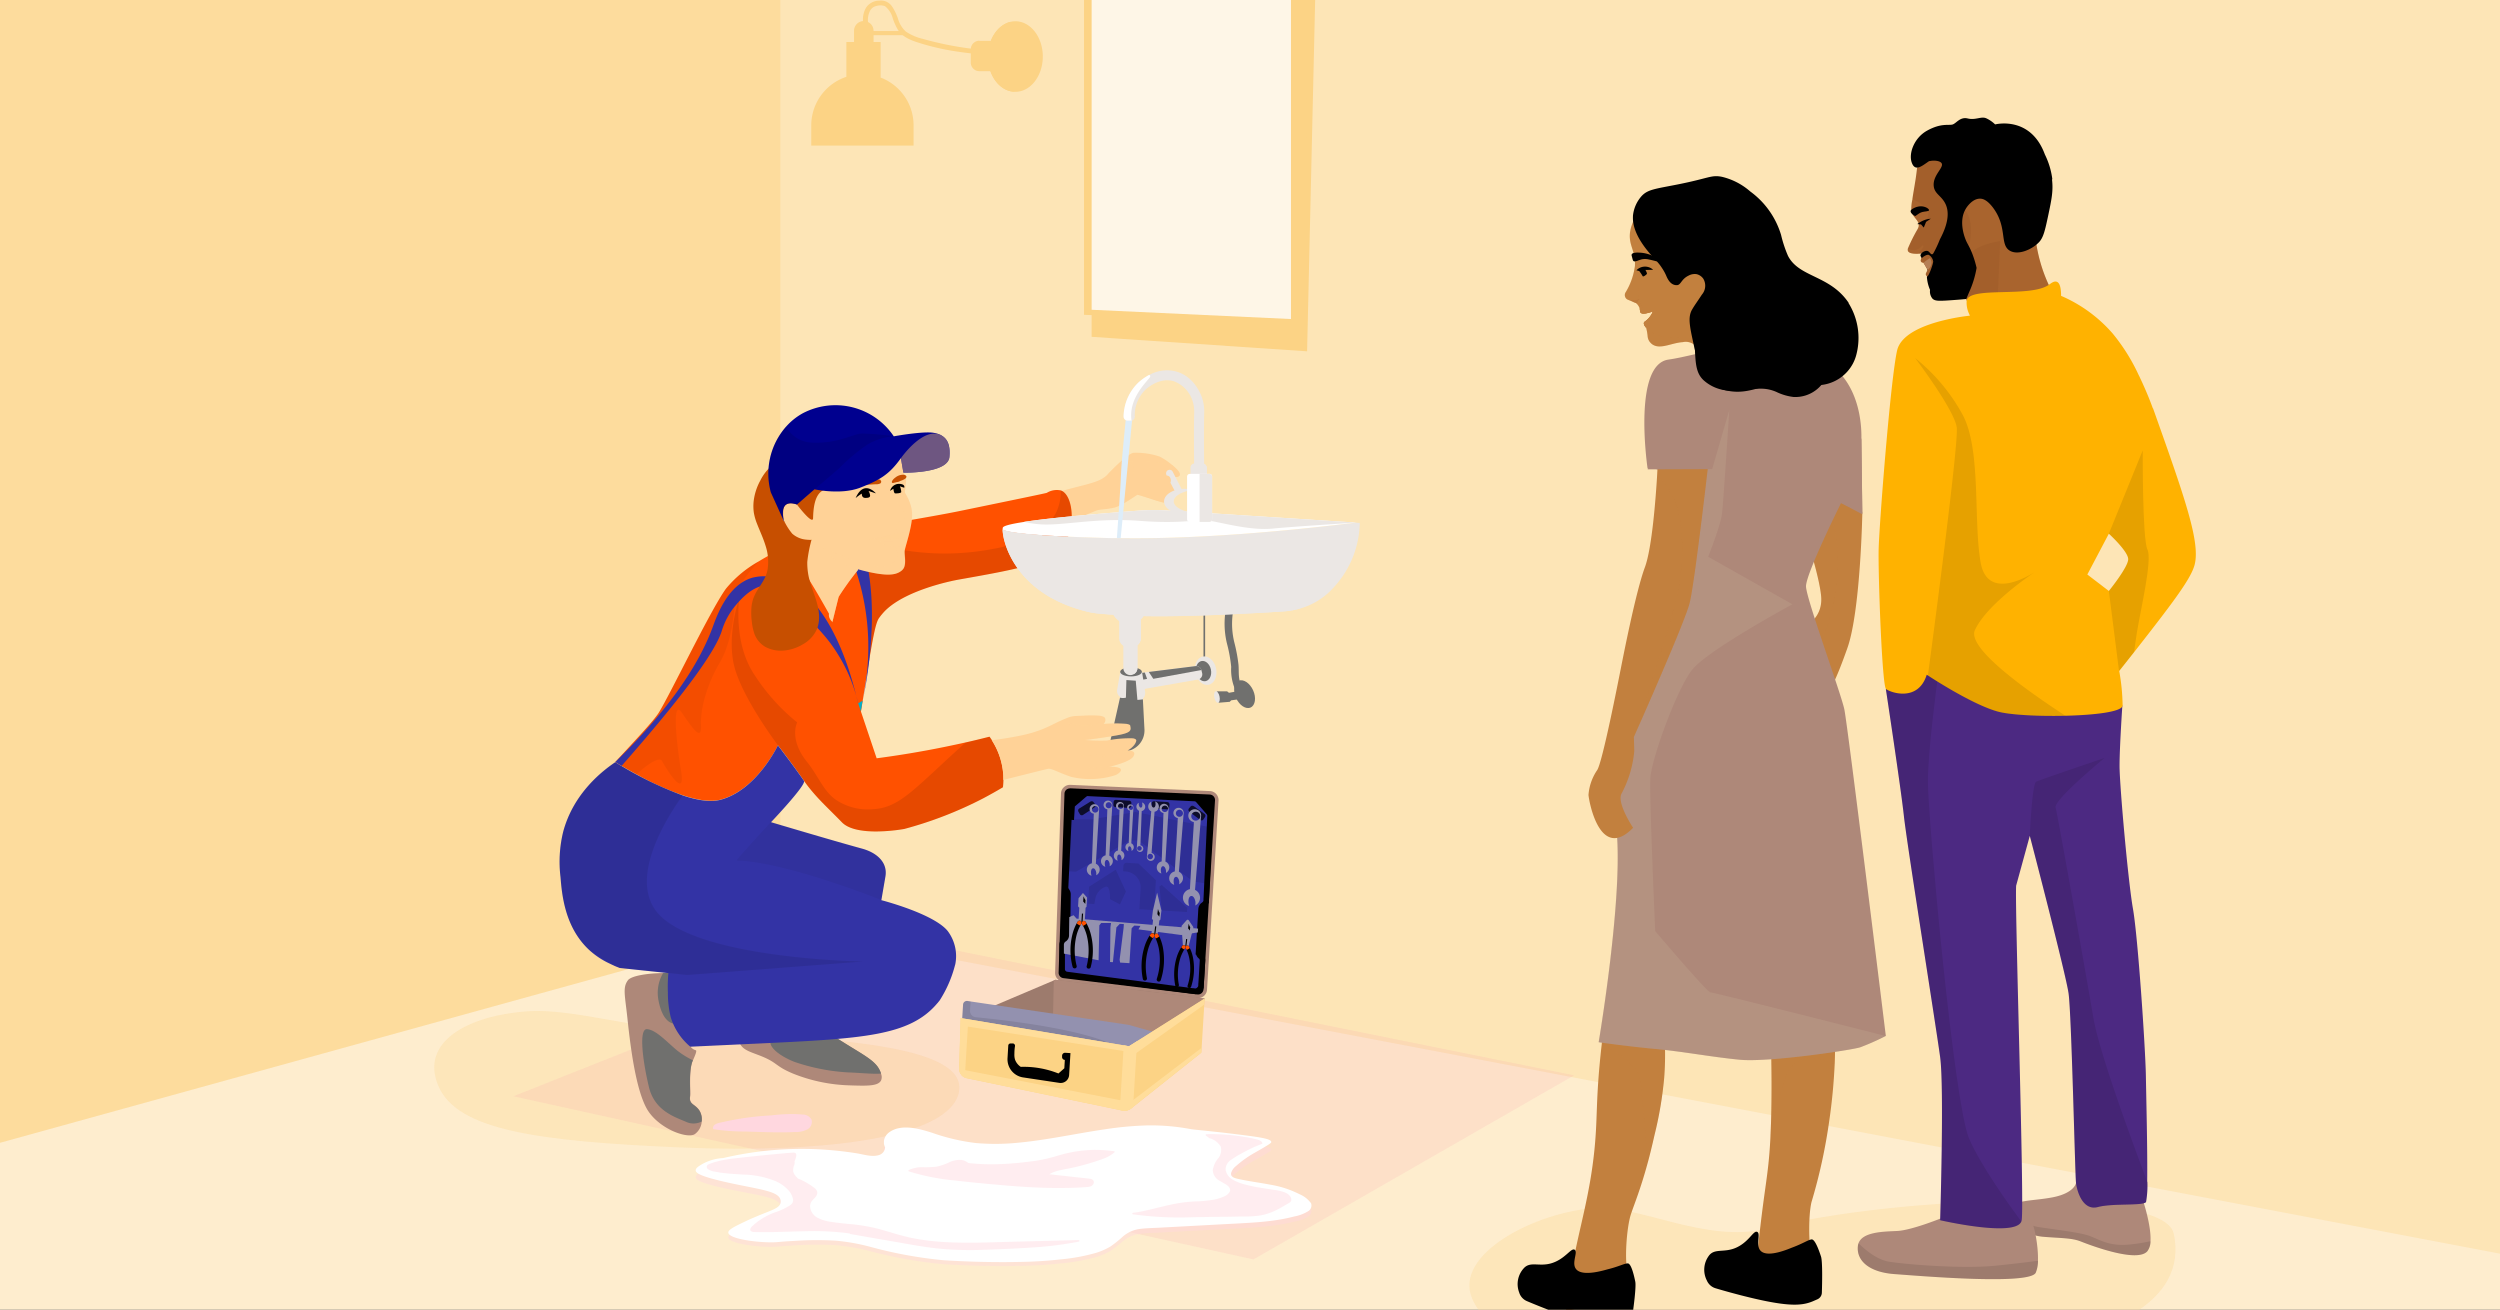 <svg xmlns="http://www.w3.org/2000/svg" xmlns:xlink="http://www.w3.org/1999/xlink" width="502" height="263" viewBox="0 0 502 263">
  <rect x="0" y="0" width="502" height="263" fill="#333333" stroke="none"/>
  <defs>
    <clipPath id="clip-path">
      <rect id="Rectangle_1968" data-name="Rectangle 1968" width="502" height="263" transform="translate(0 0.001)" fill="none"/>
    </clipPath>
  </defs>
  <g id="Plumber" transform="translate(-28.14 -36.941)" style="mix-blend-mode: normal;isolation: isolate">
    <g id="Layer_2" data-name="Layer 2" transform="translate(28.14 36.94)">
      <g id="Layer_1" data-name="Layer 1">
        <g id="Group_15956" data-name="Group 15956" clip-path="url(#clip-path)">
          <g id="Group_15955" data-name="Group 15955" clip-path="url(#clip-path)">
            <rect id="Rectangle_1968-3" data-name="Rectangle 1968" width="502" height="263" transform="translate(0 0.001)" fill="#feedce"/>
            <path id="Path_24116" data-name="Path 24116" d="M185.955,175.4c-1.928,9.176-27.028,12.3-55.868,11.071S85.173,182.993,81.416,174.1c-3.773-8.893,6.067-14.162,18-14.977,8.876-.6,22.041,3.624,34.326,4.156,28.823,1.213,54.123,2.942,52.195,12.118Z" transform="translate(6.6 43.938)" fill="#fddc9d" opacity="0.42"/>
            <path id="Path_24117" data-name="Path 24117" d="M347.081,188.549c5.934,28.258-66.025,27.311-94.848,26.081s-42.271-4.156-46.044-13.049,12.766-17.354,24.7-18.152c8.876-.6,22.391,7.131,34.326,4.156,27.71-6.932,79.938-8.212,81.849.964Z" transform="translate(89.41 59.143)" fill="#fddc9d" opacity="0.42"/>
            <g id="Group_15930" data-name="Group 15930" transform="translate(-46.776 -61.404)">
              <path id="Path_24118" data-name="Path 24118" d="M203.543,0V247.543L0,303.81V0Z" fill="#fddc9d"/>
              <path id="Path_24119" data-name="Path 24119" d="M469,0V313.4L122.45,247.476V0Z" transform="translate(81.093)" fill="#fde5b6"/>
            </g>
            <g id="Group_15931" data-name="Group 15931" transform="translate(217.672 -53.641)">
              <path id="Path_24120" data-name="Path 24120" d="M202.929,4.67,206,10.106l-2.726,118.751-43.268-2.909V112.666Z" transform="translate(-158.481 -4.67)" fill="#fcd385"/>
              <path id="Path_24121" data-name="Path 24121" d="M159.09,121.526l42.4,1.878h2.394L203.539,4.67h-2.211L159.09,11.984Z" transform="translate(-159.09 -4.67)" fill="#fcd385"/>
              <path id="Path_24122" data-name="Path 24122" d="M200.037,5.38,160.01,12.361V120.042l40.027,1.862Z" transform="translate(-158.481 -4.2)" fill="#fef6e7"/>
            </g>
            <g id="Group_15932" data-name="Group 15932" transform="translate(162.901 0.124)">
              <path id="Path_24123" data-name="Path 24123" d="M158.494,46.591c0,3.906-2.46,7.081-5.5,7.081a1.754,1.754,0,0,1-.416-.033c-2.842-.266-5.086-3.325-5.086-7.048,0-3.424,1.895-6.283,4.422-6.948a4.579,4.579,0,0,1,1.08-.133c3.042,0,5.5,3.175,5.5,7.081Z" transform="translate(-112.001 -35.362)" fill="#fcd385"/>
              <path id="Path_24124" data-name="Path 24124" d="M157.188,46.7a7.305,7.305,0,0,1-4.621,6.9c-2.842-.266-5.086-3.325-5.086-7.048,0-3.424,1.895-6.283,4.422-6.948A7.237,7.237,0,0,1,157.188,46.7Z" transform="translate(-112.008 -35.302)" fill="#fcd385"/>
              <path id="Path_24125" data-name="Path 24125" d="M147.139,41.893h4.056a2.877,2.877,0,0,1,2.876,2.876V45.1a2.877,2.877,0,0,1-2.876,2.876h-4.056a1.727,1.727,0,0,1-1.729-1.729v-2.66a1.727,1.727,0,0,1,1.729-1.729Z" transform="translate(-113.378 -33.806)" fill="#fcd385"/>
              <path id="Path_24126" data-name="Path 24126" d="M160.067,47.113a66.277,66.277,0,0,1-14.993-2.427,10.206,10.206,0,0,1-3.374-1.463,5.61,5.61,0,0,1-1.563-2.543,9.874,9.874,0,0,0-1.247-2.56,2.672,2.672,0,0,0-2.527-1.1,3.19,3.19,0,0,0-2.676,1.463,4.72,4.72,0,0,0-.582,2.643,1.955,1.955,0,0,0-1.8,1.945v2.194a1.965,1.965,0,0,0,1.961,1.961h0a1.965,1.965,0,0,0,1.961-1.961V43.074a1.967,1.967,0,0,0-1.114-1.762,4,4,0,0,1,.449-2.327,1.892,1.892,0,0,1,1.263-.9,2.685,2.685,0,0,1,1.7.05,4.544,4.544,0,0,1,1.563,2.46,11.543,11.543,0,0,0,1.1,2.394c1.164,1.7,3.358,2.261,5.219,2.826a48.958,48.958,0,0,0,6.932,1.479c2.576.382,5.186.6,7.779.815.648.05.648-.947,0-1Z" transform="translate(-122.716 -37.015)" fill="#fcd385"/>
              <rect id="Rectangle_6105" data-name="Rectangle 6105" width="7.347" height="0.831" transform="translate(11.436 6.109)" fill="#fcd385"/>
              <path id="Path_24127" data-name="Path 24127" d="M140.07,49.158V42.01h-6.882v7a10.282,10.282,0,0,0-7.048,9.741v4.073h20.545V58.749A10.263,10.263,0,0,0,140.07,49.158Z" transform="translate(-126.14 -33.706)" fill="#fcd385"/>
            </g>
            <path id="Path_24128" data-name="Path 24128" d="M90.16,181.847,238.749,214.61l64.4-36.968L168.951,150.53Z" transform="translate(12.933 38.285)" fill="#f897ac" opacity="0.15" style="mix-blend-mode: multiply;isolation: isolate"/>
            <g id="Group_15937" data-name="Group 15937" transform="translate(192.587 157.597)">
              <path id="Path_24129" data-name="Path 24129" d="M158.5,131.97l28.026,1.247a1.442,1.442,0,0,1,1.38,1.529l-2.311,37.966a1.447,1.447,0,0,1-1.612,1.346l-26.9-3.275a1.422,1.422,0,0,1-1.263-1.479L157,133.367a1.452,1.452,0,0,1,1.513-1.4Z" transform="translate(-136.171 -131.604)"/>
              <path id="Path_24130" data-name="Path 24130" d="M184.291,174.553h-.216l-26.9-3.275a1.783,1.783,0,0,1-1.579-1.845l1.18-35.938a1.707,1.707,0,0,1,.582-1.263,1.778,1.778,0,0,1,1.3-.482L186.685,133a1.787,1.787,0,0,1,1.263.6,1.828,1.828,0,0,1,.465,1.313L186.1,172.875a1.8,1.8,0,0,1-1.8,1.7Zm-25.715-42.088a1.132,1.132,0,0,0-.748.283,1.1,1.1,0,0,0-.349.765L156.3,169.45a1.088,1.088,0,0,0,.964,1.114l26.9,3.275a1.083,1.083,0,0,0,.831-.249,1.154,1.154,0,0,0,.4-.765l2.311-37.966a1.075,1.075,0,0,0-.283-.8,1.116,1.116,0,0,0-.765-.366l-28.026-1.247h-.05Z" transform="translate(-136.317 -131.749)" fill="#ae8879"/>
              <path id="Path_24131" data-name="Path 24131" d="M183.013,172.522,157.4,169.164a1.08,1.08,0,0,1-.948-1.08v-4.9a1.1,1.1,0,0,1,.449-.881l.15-.1a1.094,1.094,0,0,0,.449-.864l.116-8.261a1.1,1.1,0,0,0-.216-.665l-.05-.083a1.159,1.159,0,0,1-.216-.7l.765-15.958a1.026,1.026,0,0,1,.349-.748l2.045-1.878a1.061,1.061,0,0,1,.781-.283l21.942,1.064a1.023,1.023,0,0,1,.765.366l2.094,2.41a1.079,1.079,0,0,1,.266.765l-.765,16.905a1.045,1.045,0,0,1-.382.781l-.266.216a1.069,1.069,0,0,0-.382.765l-.515,8.561a1.121,1.121,0,0,0,.4.914h0a1.032,1.032,0,0,1,.4.914l-.3,4.987a1.012,1.012,0,0,1-.316.7l-.083.083a1.048,1.048,0,0,1-.914.316Z" transform="translate(-135.754 -131.081)" fill="#3333a5"/>
              <path id="Path_24132" data-name="Path 24132" d="M183.013,172.522,157.4,169.164a1.08,1.08,0,0,1-.948-1.08v-4.9a1.1,1.1,0,0,1,.449-.881l.15-.1a1.094,1.094,0,0,0,.449-.864l.116-8.261a1.1,1.1,0,0,0-.216-.665l-.05-.083a1.159,1.159,0,0,1-.216-.7l.765-15.958a1.026,1.026,0,0,1,.349-.748l2.045-1.878a1.061,1.061,0,0,1,.781-.283l21.942,1.064a1.023,1.023,0,0,1,.765.366l2.094,2.41a1.079,1.079,0,0,1,.266.765l-.765,16.905a1.045,1.045,0,0,1-.382.781l-.266.216a1.069,1.069,0,0,0-.382.765l-.515,8.561a1.121,1.121,0,0,0,.4.914h0a1.032,1.032,0,0,1,.4.914l-.3,4.987a1.012,1.012,0,0,1-.316.7l-.083.083a1.048,1.048,0,0,1-.914.316Z" transform="translate(-135.754 -131.081)" fill="none" stroke="#000" stroke-width="1.11"/>
              <path id="Path_24133" data-name="Path 24133" d="M184.1,150.209l-.05.715-.864.1-2.826.449-8.577-1.13.382-.7-1.23-.066-.532.549-.432,7-1.878-.116-.1-.582.8-6.4.05-.748-.815-.05-.682.715-.7,6.981-.582-.033.083-6.981.116-.848h-1.978l-.366.465-.15,7.015-7.331-1.4v-1.712a1.1,1.1,0,0,1,.449-.881l.15-.1a1.094,1.094,0,0,0,.449-.864L157.52,149v-.981l1.23-.515.6.682L184.1,150.21Z" transform="translate(-135.76 -121.318)" fill="#9391af"/>
              <path id="Path_24134" data-name="Path 24134" d="M158.47,135.42l3.042-2.61-.981-.05a1.106,1.106,0,0,0-.781.283l-2.045,1.878a1.093,1.093,0,0,0-.349.748l-.116,2.41,1.064.066.166-2.726Z" transform="translate(-135.23 -131.08)" style="mix-blend-mode: multiply;isolation: isolate"/>
              <path id="Path_24135" data-name="Path 24135" d="M185.182,149.425l-2.793-.465-10.921-8.212-1.712-.033-10.838,6.3-1.978-.1.017-.166.482-10.173v-.116l4.638.033,8.727-1.463,14.894,3.042Z" transform="translate(-135.429 -129.577)" opacity="0.1" style="mix-blend-mode: multiply;isolation: isolate"/>
              <path id="Path_24136" data-name="Path 24136" d="M185,165.912a1.5,1.5,0,0,0-.416-.549.8.8,0,0,1-.283-.615l.515-8.561a.7.7,0,0,1,.249-.515l.266-.216a1.458,1.458,0,0,0,.5-1.031l.382-8.394h0l.382-8.494a1.428,1.428,0,0,0-.349-1.014l-2.094-2.41a1.422,1.422,0,0,0-1.014-.5l-17.321-.831h0l-3.64-.183-.981-.05a1.439,1.439,0,0,0-1.047.382l-.848.781-1.18,1.08a1.446,1.446,0,0,0-.465,1l-.765,15.958a1.54,1.54,0,0,0,.283.931l.05.083a.729.729,0,0,1,.15.449l-.116,8.261a.724.724,0,0,1-.3.582l-.15.1a1.433,1.433,0,0,0-.582,1.164v4.9a1.642,1.642,0,0,0,.183.731,1.436,1.436,0,0,0,1.064.7l25.615,3.358h.1a1.4,1.4,0,0,0,1.114-.432l.083-.083a1.5,1.5,0,0,0,.416-.914l.3-4.987a1.75,1.75,0,0,0-.116-.665Zm-.881,5.618a.618.618,0,0,1-.216.465l-.083.083a.73.73,0,0,1-.615.216l-25.615-3.358a.752.752,0,0,1-.549-.366.712.712,0,0,1-.1-.366v-4.887a.781.781,0,0,1,.3-.6l.15-.1a1.223,1.223,0,0,0,.183-.166,1.442,1.442,0,0,0,.4-.981l.05-3.723h0l.05-3.574v-.964a1.413,1.413,0,0,0-.266-.881l-.05-.083a.778.778,0,0,1-.15-.465l.15-3.225.5-10.339v-.133l.116-2.277a.677.677,0,0,1,.233-.5l.648-.6,1.4-1.28a.784.784,0,0,1,.532-.2l.981.05,5.569.266,15.392.748h0a.7.7,0,0,1,.515.249l2.094,2.41a.756.756,0,0,1,.183.515l-.1,2.144-.266,5.768-.249,5.6-.15,3.391a.694.694,0,0,1-.266.532l-.266.216a1.392,1.392,0,0,0-.5,1.014l-.515,8.561a1.435,1.435,0,0,0,.532,1.213.616.616,0,0,1,.216.283.818.818,0,0,1,.066.349l-.3,4.987Z" transform="translate(-135.899 -131.22)"/>
              <path id="Path_24137" data-name="Path 24137" d="M159.58,148.832l.2-3.408L165.132,142l2.045,4.388-1.2,2.577-1.995-1.047s.133-2.926-.947-2.477a3.236,3.236,0,0,0-2.011,2.377c-.166,1.014-.183,1.08-.183,1.08l-1.263-.083Z" transform="translate(-133.681 -124.961)" opacity="0.1" style="mix-blend-mode: multiply;isolation: isolate"/>
              <path id="Path_24138" data-name="Path 24138" d="M163.817,142.866l.066-1.1a.632.632,0,0,1,.665-.6l2.36.15,3.491,3.341-.366,6.017-2.942-.183.249-4.189a3.215,3.215,0,0,0-2.959-3.391l-.582-.05Z" transform="translate(-130.886 -125.511)" opacity="0.1" style="mix-blend-mode: multiply;isolation: isolate"/>
              <path id="Path_24139" data-name="Path 24139" d="M168.616,143.847c-.133.116-.283.233-.416.349.166,1.6.316,3.192.482,4.787l5.053.3.05-.814-5.153-4.638Z" transform="translate(-127.972 -123.749)" opacity="0.1" style="mix-blend-mode: multiply;isolation: isolate"/>
              <path id="Path_24140" data-name="Path 24140" d="M160.859,133.795l-2.261,1.4a.459.459,0,0,0-.166.615l.283.5a.455.455,0,0,0,.648.166l2.294-1.5a.478.478,0,0,0,.116-.665l-.3-.4a.484.484,0,0,0-.615-.116Z" transform="translate(-134.478 -130.436)" opacity="0.74" style="mix-blend-mode: screen;isolation: isolate"/>
              <path id="Path_24141" data-name="Path 24141" d="M172.762,134.351l2.161,1.563a.452.452,0,0,1,.116.615l-.316.482a.451.451,0,0,1-.665.116l-2.178-1.662a.46.46,0,0,1-.066-.665l.316-.366a.443.443,0,0,1,.615-.066Z" transform="translate(-125.652 -130.078)" opacity="0.74" style="mix-blend-mode: screen;isolation: isolate"/>
              <rect id="Rectangle_6106" data-name="Rectangle 6106" width="3.574" height="1.463" rx="0.42" transform="translate(31.052 2.987) rotate(3.48)" opacity="0.74" style="mix-blend-mode: screen;isolation: isolate"/>
              <rect id="Rectangle_6107" data-name="Rectangle 6107" width="3.574" height="1.463" rx="0.42" transform="translate(38.701 3.268) rotate(3.48)" opacity="0.74" style="mix-blend-mode: screen;isolation: isolate"/>
              <path id="Path_24142" data-name="Path 24142" d="M161.209,146.026h.033l.665-11.021h0a.957.957,0,0,0-1.912-.017.918.918,0,0,0,.831,1l-.382,9.974a1.3,1.3,0,0,0-1.014,1.18,1.278,1.278,0,0,0,.947,1.313,2.128,2.128,0,0,1-.116-.648c0-.1,0-.665.3-.815a.6.6,0,0,1,.183-.033c.316.017.532.532.582.914a4.666,4.666,0,0,1,0,.482,1.3,1.3,0,0,0,.682-1.064,1.275,1.275,0,0,0-.8-1.263Zm-.133-10.256a.644.644,0,0,1-.615-.7.658.658,0,1,1,.615.7Z" transform="translate(-133.781 -130.2)" fill="#9391af"/>
              <path id="Path_24143" data-name="Path 24143" d="M162.77,144.7h.033l.615-10.206h0a.882.882,0,1,0-1,.914l-.349,9.242a1.2,1.2,0,0,0-.931,1.08,1.187,1.187,0,0,0,.881,1.213,1.823,1.823,0,0,1-.116-.6c0-.1,0-.615.283-.748a.492.492,0,0,1,.166-.033c.283.017.5.5.532.848a3.75,3.75,0,0,1,0,.432,1.172,1.172,0,0,0,.632-.981,1.186,1.186,0,0,0-.731-1.164Zm-.116-9.508a.6.6,0,0,1-.565-.648.608.608,0,1,1,.565.648Z" transform="translate(-132.648 -130.491)" fill="#9391af"/>
              <path id="Path_24144" data-name="Path 24144" d="M169.576,145.677h.033l.648-10.738h0a.947.947,0,0,0-.864-.9.927.927,0,0,0-.166,1.845l-.366,9.724a1.241,1.241,0,0,0-.981,1.147,1.256,1.256,0,0,0,.931,1.28,2.024,2.024,0,0,1-.116-.632c0-.1,0-.648.3-.8a.492.492,0,0,1,.166-.033c.3.017.515.515.565.881a4.352,4.352,0,0,1,0,.465,1.287,1.287,0,0,0,.665-1.031,1.254,1.254,0,0,0-.781-1.23Zm-.116-9.99a.636.636,0,0,1-.6-.682.641.641,0,1,1,.6.682Z" transform="translate(-128.185 -130.233)" fill="#9391af"/>
              <path id="Path_24145" data-name="Path 24145" d="M171.293,147.381h.033l.964-11.852h0a1.014,1.014,0,0,0-.948-1,1.039,1.039,0,0,0-1.114.947,1.025,1.025,0,0,0,.881,1.1L170.5,147.3a1.379,1.379,0,0,0-1.114,1.247,1.358,1.358,0,0,0,1,1.43,2.458,2.458,0,0,1-.116-.7c0-.116,0-.715.349-.864a.6.6,0,0,1,.183-.033c.332.033.565.582.6.981a2.676,2.676,0,0,1-.017.515,1.432,1.432,0,0,0,.765-1.13,1.387,1.387,0,0,0-.831-1.38Zm.083-11.054a.709.709,0,1,1,.765-.648A.707.707,0,0,1,171.376,136.327Z" transform="translate(-127.192 -129.909)" fill="#9391af"/>
              <path id="Path_24146" data-name="Path 24146" d="M173.436,150.875h.033l.133-1.612.549-6.7h0l.382-4.654.083-1.014.083-.931h0a1.282,1.282,0,0,0-1.18-1.263,1.322,1.322,0,0,0-1.13.5,1.283,1.283,0,0,0-.266.682,1.3,1.3,0,0,0,1.1,1.38v.366l-.249,3.923-.416,7.214-.116,1.978a1.738,1.738,0,0,0-.15,3.374,3.148,3.148,0,0,1-.15-.864c0-.133,0-.9.432-1.1a.366.366,0,0,1,.233-.033c.416.033.7.748.748,1.247a2.83,2.83,0,0,1-.033.648,1.733,1.733,0,0,0-.1-3.142Zm-.715-14.861a.743.743,0,0,1,.15-.416.9.9,0,0,1,.815-.4.873.873,0,0,1,.815.964.807.807,0,0,1-.216.515.883.883,0,0,1-.748.3A.873.873,0,0,1,172.721,136.015Z" transform="translate(-126.094 -129.797)" fill="#9391af"/>
              <path id="Path_24147" data-name="Path 24147" d="M164.154,143.612h.017l.549-9.043h0a.764.764,0,0,0-.731-.748.785.785,0,0,0-.15,1.563l-.316,8.178a1.063,1.063,0,0,0-.831.964,1.044,1.044,0,0,0,.781,1.08,1.44,1.44,0,0,1-.1-.532c0-.083,0-.549.249-.665a.332.332,0,0,1,.15-.033c.249,0,.432.432.465.748v.382a1.068,1.068,0,0,0,.565-.864,1.025,1.025,0,0,0-.648-1.031Zm-.1-8.411a.55.55,0,0,1-.515-.565.541.541,0,1,1,.515.565Z" transform="translate(-131.622 -130.379)" fill="#9391af"/>
              <path id="Path_24148" data-name="Path 24148" d="M165.254,141.923h.017l.432-7.214h0a.615.615,0,0,0-.582-.6.626.626,0,0,0-.116,1.247l-.249,6.516a.849.849,0,0,0-.665.765.864.864,0,0,0,.615.864,1.233,1.233,0,0,1-.083-.416c0-.066,0-.432.2-.532.033,0,.066-.017.116-.017.2,0,.349.349.382.6v.316a.834.834,0,0,0,.449-.7.863.863,0,0,0-.515-.831Zm-.083-6.715a.416.416,0,0,1-.4-.449.426.426,0,0,1,.449-.4.431.431,0,0,1,.4.465.421.421,0,0,1-.465.4Z" transform="translate(-130.694 -130.186)" fill="#9391af"/>
              <path id="Path_24149" data-name="Path 24149" d="M166.218,142.49l.266-6.882a.891.891,0,0,0,.05-1.729,1.344,1.344,0,0,1,.083.449c0,.066,0,.465-.216.565-.033,0-.083.017-.116.017-.216,0-.366-.366-.4-.632v-.332a.87.87,0,0,0-.465.731.935.935,0,0,0,.549.881h-.017l-.465,7.613h0a.657.657,0,0,0,1.313.017.66.66,0,0,0-.582-.7ZM166,143.554a.452.452,0,0,1-.432-.482.458.458,0,1,1,.432.482Z" transform="translate(-129.814 -130.338)" fill="#9391af"/>
              <path id="Path_24150" data-name="Path 24150" d="M167.627,144.1l.6-8.278a1.063,1.063,0,0,0,.116-2.061,1.97,1.97,0,0,1,.083.532c0,.083-.017.549-.283.665a.222.222,0,0,1-.15.017c-.249-.033-.416-.465-.449-.765a3.2,3.2,0,0,1,.017-.4,1.022,1.022,0,0,0-.6.864,1.061,1.061,0,0,0,.632,1.08h-.033l-.881,9.142h0a.791.791,0,0,0,1.579.066.8.8,0,0,0-.665-.864Zm-.316,1.263a.551.551,0,1,1,.6-.5A.567.567,0,0,1,167.312,145.363Z" transform="translate(-128.979 -130.418)" fill="#9391af"/>
              <g id="Group_15933" data-name="Group 15933" transform="translate(23.838 21.71)">
                <path id="Path_24151" data-name="Path 24151" d="M158.473,150.445l.166-2.66-.249-.283.1-1.629.881-1.064.831.931-.116,1.862-.183.166-.2,3.208-1.363-.083Z" transform="translate(-158.34 -144.81)" fill="#9391af"/>
                <rect id="Rectangle_6108" data-name="Rectangle 6108" width="0.233" height="1.961" transform="translate(0.825 4.135) rotate(3.48)"/>
                <path id="Path_24152" data-name="Path 24152" d="M159.056,145.21l-.066,1.047.416.482.05-.748-.2-.316Z" transform="translate(-157.91 -144.545)"/>
              </g>
              <path id="Path_24153" data-name="Path 24153" d="M159.625,148.828s-.083.116-.2.316a9.223,9.223,0,0,0-.748,1.912,12.648,12.648,0,0,0,.017,6.184.408.408,0,0,1-.316.5h-.116a.405.405,0,0,1-.382-.316,13.076,13.076,0,0,1,0-6.649,9.051,9.051,0,0,1,.831-2.094,2.33,2.33,0,0,1,.216-.349.417.417,0,1,1,.682.482Z" transform="translate(-135.089 -120.885)"/>
              <path id="Path_24154" data-name="Path 24154" d="M159.124,148.822s-.083.116-.2.316a2.118,2.118,0,0,1-.715-.449,2.332,2.332,0,0,1,.216-.349.417.417,0,1,1,.682.482Z" transform="translate(-134.588 -120.878)" fill="#ff5100"/>
              <path id="Path_24155" data-name="Path 24155" d="M158.873,148.858s.083.116.2.316a9.224,9.224,0,0,1,.748,1.912,12.647,12.647,0,0,1-.017,6.184.408.408,0,0,0,.316.5h.116a.405.405,0,0,0,.382-.316,13.076,13.076,0,0,0,0-6.649,9.051,9.051,0,0,0-.831-2.094,2.329,2.329,0,0,0-.216-.349.417.417,0,1,0-.682.482Z" transform="translate(-134.187 -120.865)"/>
              <path id="Path_24156" data-name="Path 24156" d="M158.873,148.852s.083.116.2.316a2.119,2.119,0,0,0,.715-.449,2.332,2.332,0,0,0-.216-.349.417.417,0,0,0-.682.482Z" transform="translate(-134.188 -120.858)" fill="#ff5100"/>
              <path id="Path_24157" data-name="Path 24157" d="M167.306,152.965l.316-2.66-.233-.3.2-1.629.848-3.607.864,3.59-.216,1.845-.2.166-.4,3.191-1.346-.166Z" transform="translate(-128.674 -123.126)" fill="#9391af"/>
              <rect id="Rectangle_6109" data-name="Rectangle 6109" width="0.233" height="1.961" transform="translate(39.365 28.41) rotate(6.97)"/>
              <path id="Path_24158" data-name="Path 24158" d="M168.066,146.75l-.116,1.031.382.515.1-.748-.2-.316Z" transform="translate(-128.138 -121.815)"/>
              <path id="Path_24159" data-name="Path 24159" d="M168.546,150.356s-.083.116-.216.316a9.14,9.14,0,0,0-.864,1.862,12.4,12.4,0,0,0-.349,6.167.418.418,0,0,1-.332.482h-.133a.406.406,0,0,1-.366-.349,13.144,13.144,0,0,1,.4-6.632,9.149,9.149,0,0,1,.964-2.045,2.865,2.865,0,0,1,.233-.332.414.414,0,1,1,.648.515Z" transform="translate(-129.399 -119.886)"/>
              <path id="Path_24160" data-name="Path 24160" d="M167.668,150.369s.066.116.166.332a9.754,9.754,0,0,1,.632,1.945,12.458,12.458,0,0,1-.4,6.167.431.431,0,0,0,.283.532c.033,0,.083.017.116.017a.409.409,0,0,0,.4-.3,13.352,13.352,0,0,0,.416-6.632,10.29,10.29,0,0,0-.7-2.144,2.983,2.983,0,0,0-.2-.366.422.422,0,1,0-.715.449Z" transform="translate(-128.371 -119.849)"/>
              <path id="Path_24161" data-name="Path 24161" d="M171.136,153.123c-.083-1.23-.183-2.46-.266-3.707a.29.29,0,0,1,.066-.2c.316-.366.632-.715.964-1.08a.274.274,0,0,1,.432.033c.283.432.582.864.864,1.28a.255.255,0,0,1,.033.216c-.316,1.263-.648,2.527-.964,3.807a.273.273,0,0,1-.3.2l-.615-.083a.261.261,0,0,1-.216-.366h0a.939.939,0,0,0,.017-.116Z" transform="translate(-126.204 -120.957)" fill="#9391af"/>
              <path id="Path_24162" data-name="Path 24162" d="M171.776,148.53l-.116.914.349.449.083-.665-.166-.283Z" transform="translate(-125.681 -120.636)"/>
              <path id="Path_24163" data-name="Path 24163" d="M172.188,151.7a1.905,1.905,0,0,0-.183.283,8.291,8.291,0,0,0-.765,1.646,11.043,11.043,0,0,0-.316,5.452.376.376,0,0,1-.3.432h-.116a.37.37,0,0,1-.316-.3,11.758,11.758,0,0,1,.349-5.851,8.581,8.581,0,0,1,.848-1.812,2.338,2.338,0,0,1,.216-.3.366.366,0,1,1,.565.465Z" transform="translate(-126.791 -118.923)"/>
              <path id="Path_24164" data-name="Path 24164" d="M171.413,151.715a1.926,1.926,0,0,1,.15.3,8.153,8.153,0,0,1,.549,1.729,10.878,10.878,0,0,1-.349,5.452.368.368,0,0,0,.249.465c.033,0,.066.017.116.017a.355.355,0,0,0,.349-.266,11.709,11.709,0,0,0,.366-5.851,7.408,7.408,0,0,0-.632-1.895c-.1-.2-.166-.316-.166-.316a.374.374,0,1,0-.632.4Z" transform="translate(-125.883 -118.885)"/>
              <path id="Path_24165" data-name="Path 24165" d="M192.11,159.073l-2.809,5.519-5.735,6.35L168.589,173.1l-7.114-1.895-14.894-3.989-.781-4.987,16.024-6.8.3-.133Z" transform="translate(-142.807 -116.153)" fill="#ae8879"/>
              <path id="Path_24166" data-name="Path 24166" d="M192.11,159.073l-2.809,5.519-5.735,6.35L168.589,173.1l-7.114-1.895-14.894-3.989-.781-4.987,16.024-6.8.3-.133Z" transform="translate(-142.807 -116.153)" opacity="0.1" style="mix-blend-mode: multiply;isolation: isolate"/>
              <path id="Path_24167" data-name="Path 24167" d="M185.865,159.073l-2.809,5.519-5.735,6.35L162.344,173.1l-7.114-1.895c.116-5.485.266-12.267.349-15.775l.316-.133,29.987,3.79Z" transform="translate(-136.562 -116.153)" fill="#ae8879"/>
              <g id="Group_15934" data-name="Group 15934" transform="translate(0.633 43.394)">
                <path id="Path_24168" data-name="Path 24168" d="M185.371,164.812l-7.231,4.9h-.1l-33.179-4.239-.482-4.139.166-2.759a.779.779,0,0,1,.9-.715l.615.1,31.749,4.7,7.58,2.161Z" transform="translate(-144.38 -157.855)" fill="#9391af"/>
                <path id="Path_24169" data-name="Path 24169" d="M178.041,169.7l-33.179-4.222-.482-4.139.166-2.759a.779.779,0,0,1,.9-.715l.615.1-.116,1.828a1.266,1.266,0,0,0,1.13,1.33c5.17.5,25.349,2.66,29.921,7.065a3.228,3.228,0,0,1,1.031,1.546Z" transform="translate(-144.38 -157.855)" opacity="0.1" style="mix-blend-mode: multiply;isolation: isolate"/>
              </g>
              <path id="Path_24170" data-name="Path 24170" d="M193.3,157.57l-.665,10.854-14.063,11.187a2.191,2.191,0,0,1-1.828.432l-31.184-6.483a1.933,1.933,0,0,1-1.546-1.961l.3-10.123,33.81,5.668,15.16-9.575Z" transform="translate(-143.992 -114.65)" fill="#fcd385"/>
              <path id="Path_24171" data-name="Path 24171" d="M145.763,163.165l-.532,8.777,31.167,6.034,1.745.332.249.05.515-.4h0l.116-.083,13.664-10.422-.066.964-13.7,10.888-.366.283a2.232,2.232,0,0,1-1.762.449h-.066l-.482-.1-30.7-6.383-.2-.05A1.936,1.936,0,0,1,144,171.593h0l.3-10.123,32.746,5.485,1.064.183,1.612-1.014,13.547-8.544-.066,1.213-13.63,9.708-2.61-.416-31.234-4.9Z" transform="translate(-143.999 -114.643)" fill="#ffdd9a"/>
              <path id="Path_24172" data-name="Path 24172" d="M166.884,162.72l-.8,13.2-.366.283a2.191,2.191,0,0,1-1.828.432l-.482-.1.8-12.982,1.064.183Z" transform="translate(-131.144 -111.239)" fill="#ffdd9a"/>
              <path id="Path_24173" data-name="Path 24173" d="M166.123,169.79l-.083,1.446-.366.283a2.232,2.232,0,0,1-1.762.449,7.216,7.216,0,0,1-.432-2.078,2.281,2.281,0,0,0,1.7.349h.05a2.053,2.053,0,0,0,.765-.349h0c.05-.033.083-.066.116-.083Z" transform="translate(-131.098 -106.557)" fill="#ffdd9a"/>
              <path id="Path_24174" data-name="Path 24174" d="M145.367,167.922a1.936,1.936,0,0,1-1.346-1.912h0l1.213.349.15,1.563Z" transform="translate(-143.986 -109.06)" fill="#ffdd9a"/>
              <path id="Path_24175" data-name="Path 24175" d="M150.883,163H150.5a.446.446,0,0,0-.5.432l-.15,2.527a3.683,3.683,0,0,0,3.125,3.856l7.3,1.1a1.7,1.7,0,0,0,1.945-1.579l.266-4.4-1.047-.066a.6.6,0,0,0-.632.565v.233a.573.573,0,0,0,.549.632h0l-.1,1.679-1.18,1.047a18.778,18.778,0,0,0-7.563-1.33,2.932,2.932,0,0,1-1.164-1.479,3.486,3.486,0,0,1-.116-1.164,9.284,9.284,0,0,1,.116-1.513.473.473,0,0,0-.449-.549Z" transform="translate(-140.127 -111.067)"/>
              <g id="Group_15935" data-name="Group 15935" transform="translate(38.25 29.794)">
                <path id="Path_24176" data-name="Path 24176" d="M167.908,150.349s-.083.116-.216.316a2.125,2.125,0,0,1-.682-.5,2.866,2.866,0,0,1,.233-.332.414.414,0,0,1,.648.515Z" transform="translate(-167.01 -149.673)" fill="#ff5100"/>
                <path id="Path_24177" data-name="Path 24177" d="M167.674,150.369s.066.116.166.332a1.97,1.97,0,0,0,.731-.416,2.973,2.973,0,0,0-.2-.366.422.422,0,0,0-.715.449Z" transform="translate(-166.627 -149.644)" fill="#ff5100"/>
              </g>
              <g id="Group_15936" data-name="Group 15936" transform="translate(44.616 30.945)">
                <rect id="Rectangle_6110" data-name="Rectangle 6110" width="0.216" height="1.729" transform="translate(0.976 0) rotate(6.97)"/>
                <path id="Path_24178" data-name="Path 24178" d="M171.621,151.7a1.905,1.905,0,0,0-.183.283,1.851,1.851,0,0,1-.6-.432,2.336,2.336,0,0,1,.216-.3.366.366,0,1,1,.565.465Z" transform="translate(-170.84 -149.869)" fill="#ff5100"/>
                <path id="Path_24179" data-name="Path 24179" d="M171.413,151.722a1.926,1.926,0,0,1,.15.3,1.663,1.663,0,0,0,.648-.366c-.1-.2-.166-.316-.166-.316a.374.374,0,0,0-.632.4Z" transform="translate(-170.499 -149.837)" fill="#ff5100"/>
              </g>
            </g>
            <g id="Group_15938" data-name="Group 15938" transform="translate(139.695 223.709)">
              <path id="Path_24180" data-name="Path 24180" d="M235.652,188.967a5.293,5.293,0,0,0-2.161-1.629,21.152,21.152,0,0,0-5.934-1.895c-2.161-.4-4.339-.665-6.483-1.13-.648-.133-1.579-.349-1.363-1.2a2.654,2.654,0,0,1,.964-1.3,19.9,19.9,0,0,1,3.441-2.41c3.524-1.928,3.657-2.111,3.64-2.277-.05-.582-1.812-.881-6.815-1.5-5.037-.615-8.71-.914-9.342-1.031a44.39,44.39,0,0,0-8.777-.731,68.367,68.367,0,0,0-8.461.748c-5.818.815-11.569,2.078-17.42,2.61a46.771,46.771,0,0,1-8.494.066,42.937,42.937,0,0,1-8.793-1.995c-2.527-.781-6.1-1.779-8.511-.15a2.54,2.54,0,0,0-1.164,1.745v.416a.92.92,0,0,0,.033.3,3.256,3.256,0,0,0,.2.565.98.98,0,0,1-.033.233,1.709,1.709,0,0,1-1.263,1.28c-1.413.4-3.075-.166-4.471-.382a69.326,69.326,0,0,0-8.91-.815A71.487,71.487,0,0,0,117.7,180.24a10.06,10.06,0,0,0-4.272,1.213c-.632.382-1.263.748-1.247,1.2.017.549,1,1.2,6.533,2.377,6.167,1.313,10.04,1.612,10.489,3.325a1.29,1.29,0,0,1,.017.648c-.233.981-1.6,1.313-4.422,2.444-.665.266-1.4.565-2.227.931-2.543,1.164-3.89,1.8-3.84,2.377.066,1.08,4.638,1.828,8.245,1.878,1.662.033,1.612-.116,5.02-.283a65.76,65.76,0,0,1,8.311-.05,42.6,42.6,0,0,1,6.965,1.213A88.968,88.968,0,0,0,162,200.121c5.153.316,10.339.432,15.492.332,2.626-.05,5.253-.2,7.879-.482a39.81,39.81,0,0,0,7.131-1.263,12.887,12.887,0,0,0,2.992-1.28,24.959,24.959,0,0,0,2.46-1.912A6.722,6.722,0,0,1,201.493,194c1.23-.15,2.493-.166,3.74-.233l16.107-.848c2.46-.133,4.92-.283,7.364-.632,1.247-.183,2.477-.416,3.69-.715a7.99,7.99,0,0,0,2.759-1.014,1.273,1.273,0,0,0,.549-1.646Z" transform="translate(-112.18 -169.971)" fill="#ffd7df" opacity="0.45" style="mix-blend-mode: screen;isolation: isolate"/>
              <path id="Path_24181" data-name="Path 24181" d="M235.652,188.419a5.262,5.262,0,0,0-2.161-1.679,20.226,20.226,0,0,0-5.934-1.945c-2.161-.416-4.339-.682-6.483-1.164-.648-.15-1.579-.366-1.363-1.23a2.782,2.782,0,0,1,.964-1.346,21.57,21.57,0,0,1,3.441-2.493c3.524-1.995,3.657-2.161,3.64-2.344-.05-.6-1.812-.914-6.815-1.529-5.037-.632-8.71-.931-9.342-1.047a43.183,43.183,0,0,0-8.777-.748,68.4,68.4,0,0,0-8.461.781c-5.818.848-11.569,2.144-17.42,2.693a45.317,45.317,0,0,1-8.494.066,40.993,40.993,0,0,1-8.793-2.061c-2.527-.8-6.1-1.828-8.511-.166a2.6,2.6,0,0,0-1.164,1.8v.416a.92.92,0,0,0,.033.3,3.43,3.43,0,0,0,.2.582,1.281,1.281,0,0,1-.033.249,1.726,1.726,0,0,1-1.263,1.313c-1.413.416-3.075-.166-4.471-.382a72.473,72.473,0,0,0-8.91-.848,69.271,69.271,0,0,0-17.836,1.812,9.8,9.8,0,0,0-4.272,1.247c-.632.382-1.263.765-1.247,1.23.017.565,1,1.23,6.533,2.46,6.167,1.363,10.04,1.662,10.489,3.424a1.344,1.344,0,0,1,.017.665c-.233,1.014-1.6,1.363-4.422,2.527-.665.283-1.4.582-2.227.964-2.543,1.213-3.89,1.845-3.84,2.46.066,1.114,4.638,1.878,8.245,1.945,1.662.033,1.612-.116,5.02-.283a65.766,65.766,0,0,1,8.311-.05,40.782,40.782,0,0,1,6.965,1.247A86.877,86.877,0,0,0,162,199.972c5.153.316,10.339.449,15.492.332,2.626-.05,5.253-.2,7.879-.5a38.454,38.454,0,0,0,7.131-1.3,12.989,12.989,0,0,0,2.992-1.313,23.288,23.288,0,0,0,2.46-1.978,6.513,6.513,0,0,1,3.541-1.546c1.23-.15,2.493-.166,3.74-.233,5.369-.283,10.738-.582,16.107-.864,2.46-.133,4.92-.283,7.364-.648a34.54,34.54,0,0,0,3.69-.748,8.046,8.046,0,0,0,2.759-1.047,1.328,1.328,0,0,0,.549-1.7Z" transform="translate(-112.18 -170.62)" fill="#fff" style="mix-blend-mode: multiply;isolation: isolate"/>
              <path id="Path_24182" data-name="Path 24182" d="M195.7,185.7a9.038,9.038,0,0,0-2.311-.565c-.947-.15-1.895-.283-2.842-.449a27.171,27.171,0,0,1-2.809-.582,10.3,10.3,0,0,1-2.577-.981,2.865,2.865,0,0,1-1.5-1.995,2.244,2.244,0,0,1,1.08-2.011,20.087,20.087,0,0,1,2.294-1.4c.848-.465,1.7-.9,2.576-1.28.432-.183.881-.366,1.33-.532a.143.143,0,0,0,.083-.216c-.283-.549-.964-.648-1.5-.781q-1.172-.274-2.344-.449a40.349,40.349,0,0,0-4.688-.482c-.9-.033-1.8-.05-2.693-.017a.154.154,0,0,0-.1.266,3.514,3.514,0,0,0,.515.349.16.16,0,0,0,.1.15,3.923,3.923,0,0,1,2.36,1.7,2.689,2.689,0,0,1-.565,2.444,4.854,4.854,0,0,0-1.031,2.311,2.53,2.53,0,0,0,1.446,2.161c.432.266.881.5,1.313.781.432.3.9.781.665,1.346a2.235,2.235,0,0,1-1.263,1.031,8.512,8.512,0,0,1-1.779.565,23.371,23.371,0,0,1-3.723.382,28.71,28.71,0,0,0-3.79.4c-2.643.465-5.219,1.28-7.862,1.745-.332.066-.682.116-1.014.15-.15.017-.233.266-.033.3a68.248,68.248,0,0,0,12.085.582c2.061-.033,4.139-.066,6.2-.083,1.031,0,2.078-.033,3.108-.05,1.014,0,2.028,0,3.042-.083a11.676,11.676,0,0,0,2.826-.565,15.2,15.2,0,0,0,2.477-1.147c.416-.233.815-.465,1.213-.7.3-.183.781-.366.848-.765.1-.682-.565-1.263-1.114-1.513Z" transform="translate(-77.247 -169.915)" fill="#ffd7df" opacity="0.45" style="mix-blend-mode: screen;isolation: isolate"/>
              <path id="Path_24183" data-name="Path 24183" d="M188.236,193.734l-13.7.349c-4.438.116-8.876.316-13.315.05a46.5,46.5,0,0,1-6.6-.831c-2.144-.449-4.206-1.147-6.317-1.729a35.818,35.818,0,0,0-6.383-1.08c-1.114-.116-2.227-.216-3.341-.4a8.515,8.515,0,0,1-2.842-.848,2.767,2.767,0,0,1-1.463-2.144,1.727,1.727,0,0,1,.349-1.2c.249-.316.549-.582.8-.914a1.249,1.249,0,0,0,.283-.881,1.445,1.445,0,0,0-.682-.914,13.911,13.911,0,0,0-2.61-1.562c-.2-.083-.382-.166-.582-.249-.1-.1-.2-.2-.3-.316a2.383,2.383,0,0,1-.665-1.13,2.7,2.7,0,0,1,.2-1.247,1.4,1.4,0,0,0,.066-.781c.366-.765.665-1.779-.233-1.729-1.313.066-2.626.216-3.94.332-2.593.249-5.186.515-7.779.815a24.086,24.086,0,0,0-3.607.632,10.385,10.385,0,0,0-1.712.582.545.545,0,0,0-.1.964,3.486,3.486,0,0,0,1.529.515,16.73,16.73,0,0,0,1.828.283c1.247.15,2.493.2,3.74.283a18.349,18.349,0,0,1,6.533,1.346,7.472,7.472,0,0,1,2.593,1.895,3.65,3.65,0,0,1,.781,1.43,1.329,1.329,0,0,1,0,.914,1.718,1.718,0,0,1-.549.6,13.47,13.47,0,0,1-3.142,1.446,14.417,14.417,0,0,0-3.009,1.579,11.161,11.161,0,0,0-1.3,1.047c-.283.249-.8.765-.332,1.13a1.185,1.185,0,0,0,.632.15c.316,0,.632.017.964.017h1.912c2.593-.017,5.17-.15,7.763-.183a54,54,0,0,1,7.7.349c.283.033.565.083.831.116,0,.05.05.083.1.1q4.538.8,9.076,1.579c2.926.515,5.834,1.064,8.793,1.363a67.359,67.359,0,0,0,9.159.216c2.992-.1,5.967-.216,8.943-.416a73.545,73.545,0,0,0,9.924-1.213.153.153,0,0,0-.033-.3Z" transform="translate(-111.29 -168.438)" fill="#ffd7df" opacity="0.45" style="mix-blend-mode: screen;isolation: isolate"/>
              <path id="Path_24184" data-name="Path 24184" d="M179.123,176.117a25.056,25.056,0,0,0-5.9-.166,24.555,24.555,0,0,0-2.909.432c-.981.2-1.961.482-2.926.765a29.187,29.187,0,0,1-2.942.715c-1,.183-2.011.316-3.025.432-2.011.233-4.023.4-6.034.432a40.526,40.526,0,0,1-5.5-.249,2.517,2.517,0,0,0-1.479-.615,4.8,4.8,0,0,0-2.344.482,10.979,10.979,0,0,1-2.577.881,21.1,21.1,0,0,1-2.709.1,6.327,6.327,0,0,0-2.826.565.159.159,0,0,0,.033.283,45.149,45.149,0,0,0,9.043,1.8c3.175.366,6.35.665,9.541.947,3.225.283,6.466.5,9.708.565,1.612.033,3.241.017,4.854-.033.815-.033,1.629-.066,2.444-.133.549-.033,1.247-.1,1.479-.715a.668.668,0,0,0-.116-.7,1.233,1.233,0,0,0-.765-.283c-.815-.1-1.612-.183-2.427-.266-1.6-.183-3.191-.349-4.771-.532-.266-.033-.532-.05-.8-.083a6.77,6.77,0,0,1,2.045-.781c.914-.216,1.828-.366,2.743-.565a49.408,49.408,0,0,0,5.751-1.662,7.64,7.64,0,0,0,2.527-1.38.147.147,0,0,0-.066-.249Z" transform="translate(-95.162 -168.657)" fill="#ffd7df" opacity="0.45" style="mix-blend-mode: screen;isolation: isolate"/>
              <path id="Path_24185" data-name="Path 24185" d="M134.046,172.616a2.012,2.012,0,0,0-1.779-1,24.479,24.479,0,0,0-3.491-.066c-.931.033-1.862.116-2.776.233a57.043,57.043,0,0,0-9.924,1.38c-.632.133-1.895.332-1.8,1.247a.16.16,0,0,0,.116.15,40.941,40.941,0,0,0,6.383.465c2.178.066,4.372.15,6.549.166,1.1,0,2.211,0,3.308-.066a5.1,5.1,0,0,0,2.676-.582,1.714,1.714,0,0,0,.731-1.961Z" transform="translate(-110.791 -171.522)" fill="#ffd7df"/>
            </g>
            <g id="Group_15949" data-name="Group 15949" transform="translate(112.373 74.36)">
              <g id="Group_15939" data-name="Group 15939" transform="translate(94.228 16.539)">
                <path id="Path_24186" data-name="Path 24186" d="M181.037,96.388s1.563.465,1.712-.366c.066-.416-.632-1.164-1.5-1.878a12.971,12.971,0,0,0-2.543-1.729,14.644,14.644,0,0,0-5.253-.765c-1.247.133-5,4.089-5,4.089-1.38,1.729-3.707,2.028-8.261,3.258-1.945.532-4.953,1.23-7.763,1.845.382,2.36.864,4.7,1.413,7.031a8.378,8.378,0,0,1,.881-.283c2.111-.5,10.688-4.122,11.287-4.355s1.961-.2,3.541-.565c1.563-.366,4.422-2.51,4.688-2.576a.734.734,0,0,1,.266.05c1,.249,4.4,1.463,5,1.5.665.033.8-.9.8-.9,1.346,1.263,1.513-.9,1.513-.9s1.147.3,1.23-.465c.1-.765-2.011-2.975-2.011-2.975Z" transform="translate(-152.43 -91.624)" fill="#ffd297"/>
                <path id="Path_24187" data-name="Path 24187" d="M175.071,98.64c-.1.765-1.23.465-1.23.465s-.166,2.178-1.513.9c0,0-.133.931-.8.9-.6-.033-3.989-1.247-5-1.5v-.133a1.385,1.385,0,0,0-.05-.366,4.864,4.864,0,0,0-.715-1.712s-1.845,0-1.114-1.014h0l.316-.366c1.5-1.4-.266-3.075-.266-3.075s1.18-.05,4.122,0a21.757,21.757,0,0,1,4.455.665c.864.715,1.563,1.463,1.5,1.878-.133.831-1.712.366-1.712.366s2.111,2.211,2.011,2.975Z" transform="translate(-144.452 -90.901)" fill="#ffd297" opacity="0.4" style="mix-blend-mode: multiply;isolation: isolate"/>
                <path id="Path_24188" data-name="Path 24188" d="M166.287,94.687a7.55,7.55,0,0,0,2.577.3c1.529-.066,4.638-1.064,5.17-.249a1.266,1.266,0,0,1-.432,1.912,17.6,17.6,0,0,1-4.272.682c-1.4.133-1.662.748-3.042,1.047s-3.807.532-3.807.532l3.807-4.206Z" transform="translate(-145.774 -89.774)" fill="#ffd297"/>
              </g>
              <path id="Path_24189" data-name="Path 24189" d="M178.748,106.668c-2.36,4.122-8.76,5.236-21.51,7.5,0,0-10.239,1.8-14.678,6.283a13.112,13.112,0,0,0-1.164,1.4c-.515.765-.931,2.211-1.945,8.245v.05c-.033.2-.083.416-.116.648-.15.931-.316,1.978-.5,3.125-.05.283-.1.565-.133.864-.2,1.28-.4,2.493-.582,3.657v.033c-1.878,11.586-3.009,17.42-4.8,17.62-1.5.166-3.441-2.759-5.12-7.148a59.594,59.594,0,0,1-3.457-14.811c-.715-7.231-3.906-22.507,5.685-27.444a34.312,34.312,0,0,1,3.424-1.33s1.463-.515,2.959-.964c3.923-1.18,14.129-2.643,21.177-4.106,11.287-2.327,16.938-3.491,17.1-3.574a3.856,3.856,0,0,1,2.809-.482,2.437,2.437,0,0,1,.233.1c2.178,1.114,2.743,6.765.682,10.356Z" transform="translate(-77.256 -72.117)" fill="#ff5100"/>
              <path id="Path_24190" data-name="Path 24190" d="M172.509,96.27s-.15-.066-.233-.1a9.141,9.141,0,0,1-.981,4.621,11.818,11.818,0,0,1-5.136,4.787,28.085,28.085,0,0,1-7.464,2.36,51.117,51.117,0,0,1-8.112.9,50.062,50.062,0,0,1-8.345-.432c-1.28-.166-2.543-.4-3.807-.665-1.33-.283-2.643-.765-3.973-1.014-2.793-.515-2.377,3.541-2.344,5.253a15.26,15.26,0,0,0,.482,3.674c.349,1.3.864,2.543,1.18,3.873.848,3.74.4,7.48,0,11.22.033-.216.083-.432.116-.648v-.05c1.014-6.034,1.413-7.48,1.945-8.245a13.113,13.113,0,0,1,1.164-1.4c4.438-4.488,14.678-6.283,14.678-6.283,12.766-2.244,19.149-3.374,21.51-7.5C175.252,103.052,174.686,97.383,172.509,96.27Z" transform="translate(-71.682 -72.075)" opacity="0.1" style="mix-blend-mode: multiply;isolation: isolate"/>
              <path id="Path_24191" data-name="Path 24191" d="M135.412,126.788v.05a82.566,82.566,0,0,1-1.346,8.311c.316-1.546.549-3.059.731-4.538a48.457,48.457,0,0,0-5.037-28.557c.881-.3,1.878-.632,2.959-.964,3.79,7.63,3.524,18.335,2.693,25.7Z" transform="translate(-73.215 -68.817)" fill="#3333a5"/>
              <path id="Path_24192" data-name="Path 24192" d="M136.294,121.6c-1.878,11.586-3.009,17.42-4.8,17.62-1.5.166-3.441-2.759-5.12-7.148,3.225-4.538,5.967-8.295,5.967-8.295l3.973-2.194Z" transform="translate(-75.46 -55.247)" fill="#00afc8"/>
              <path id="Path_24193" data-name="Path 24193" d="M145.916,173.884c-.582,1.18-2.909,1.1-6.416.981a32.981,32.981,0,0,1-11.054-2.277c-4.039-1.646-3.075-2.261-7.148-3.807-1.646-.632-3.291-1.1-3.757-2.444-.266-.781,0-1.5.565-2.876.449-1.1.981-2.36,1.629-3.807.266-.6.549-1.23.864-1.895,0,0,.316,2.51,2.311,2.676,1.463.116,2.327-.432,3.74-.7a9.711,9.711,0,0,1,1.529-.15,4.577,4.577,0,0,1,.814.083,5.377,5.377,0,0,1,2.626,2.011c.033.05.083.1.133.166.665.715,2.842,2.061,6.9,4.588,3.324,2.078,5.452,3.192,6.549,4.671a4.13,4.13,0,0,1,.715,1.43,1.773,1.773,0,0,1,0,1.363Z" transform="translate(-81.376 -31.287)" fill="#ae8879"/>
              <path id="Path_24194" data-name="Path 24194" d="M143.424,170.888c-1.629.133-4.089-.15-6.549-.233a40.089,40.089,0,0,1-10.771-2.094c-1.961-.731-4.92-2.444-4.9-3.973,0-1.513,2.161-1.862,5.136-2.776a7.165,7.165,0,0,0,2.926-1.612c.665.715,2.842,2.061,6.9,4.588,3.324,2.078,5.452,3.192,6.549,4.671a5.462,5.462,0,0,1,.715,1.43Z" transform="translate(-78.884 -29.671)" fill="#70706e"/>
              <path id="Path_24195" data-name="Path 24195" d="M127.187,161.117a6.93,6.93,0,0,1-.848,1.513,4.616,4.616,0,0,1-3.973,1.463c-.731-.083-1.213-1.18-1.5-2.094.166-.6.349-1.23.532-1.878,0,0,.615,2.277,2.46,2.161,1.363-.1,2.061-.731,3.324-1.164Z" transform="translate(-79.103 -29.724)" fill="#70706e"/>
              <path id="Path_24196" data-name="Path 24196" d="M134.039,114.557a54.452,54.452,0,0,1,3.773-5.253c.848-.748-2.66-8.594-2.66-8.594H122.52l.216,12.417,9.309,9.425Z" transform="translate(-78.01 -69.069)" fill="#ffd297"/>
              <path id="Path_24197" data-name="Path 24197" d="M134.039,114.557a54.452,54.452,0,0,1,3.773-5.253c.848-.748-2.66-8.594-2.66-8.594H122.52l.216,12.417,9.309,9.425Z" transform="translate(-78.01 -69.069)" fill="#ffd297" opacity="0.2"/>
              <path id="Path_24198" data-name="Path 24198" d="M134.039,114.557a54.452,54.452,0,0,1,3.773-5.253c.848-.748-2.66-8.594-2.66-8.594H122.52l.216,12.417,9.309,9.425Z" transform="translate(-78.01 -69.069)" fill="#ffd297" opacity="0.2" style="mix-blend-mode: multiply;isolation: isolate"/>
              <path id="Path_24199" data-name="Path 24199" d="M180.28,151.216c-1.23.731-2.527,1.463-3.873,2.178a78.547,78.547,0,0,1-15.924,6.184,35.061,35.061,0,0,1-5.652.5c-2.61,0-5.452-.382-6.865-1.845-2.227-2.294-4.205-4.106-5.9-6.117-.6-.7-1.164-1.43-1.712-2.211-1.995-2.926-5.037-6.882-5.219-7.131h0s-4.272,9.026-11.569,10.921c-1.995.515-4.671.066-7.53-.881a59.029,59.029,0,0,1-9.325-4.222c-1.629-.881-3.075-1.745-4.239-2.46,3.906-4.272,7.63-8.178,8.71-9.89,2.377-3.807,10.306-20.462,13.481-24.884a23.109,23.109,0,0,1,6.616-5.519,50.106,50.106,0,0,1,5.12-2.726c1.912.682,7.464,10.522,8.976,13.248C145.09,118.037,147.7,119,147.7,119l.3,5.685q3.466,10.348,6.948,20.7c4.289-.565,8.81-1.3,13.531-2.261,1.463-.3,2.892-.6,4.289-.914,1.646-.366,3.258-.765,4.837-1.164a14.884,14.884,0,0,1,2.776,7.63,15.451,15.451,0,0,1-.083,2.527Z" transform="translate(-91.288 -67.479)" fill="#ff5100"/>
              <path id="Path_24200" data-name="Path 24200" d="M131.254,104.76c-1.978,2.161-4.555,5.352-4.7,7.314-.249,3.192-.715,8.976-3.142,13.049-2.41,4.089-3.906,9.043-3.74,12.517s-1.828.432-3.856-2.51c-2.028-2.959-1.1,6-.133,11.819.947,5.834-3.042-.6-3.823-2.094-.615-1.164-3.807,1.38-5.136,2.66-1.629-.881-3.075-1.745-4.239-2.46,3.906-4.272,7.63-8.178,8.71-9.89,2.377-3.807,10.306-20.462,13.481-24.884a23.109,23.109,0,0,1,6.616-5.519Z" transform="translate(-91.281 -66.387)" opacity="0.05" style="mix-blend-mode: multiply;isolation: isolate"/>
              <path id="Path_24201" data-name="Path 24201" d="M170.966,147.209c-1.23.731-2.527,1.463-3.873,2.178a78.547,78.547,0,0,1-15.924,6.184,35.061,35.061,0,0,1-5.652.5c-2.61,0-5.452-.382-6.865-1.845-2.227-2.294-4.205-4.106-5.9-6.117-.6-.7-1.164-1.43-1.712-2.211-1.995-2.926-5.037-6.882-5.219-7.131h0s-6.549-8.627-8.561-15.077.8-14.528.8-14.528-1.38,9.026,3.125,15.592a40.307,40.307,0,0,0,8.494,9.425s-1.762,3.291,1.995,7.962c2.311,2.876,3.208,5.768,5.785,7.58a11.522,11.522,0,0,0,7.464,1.878c5.419-.3,8.261-4.122,18.567-13.381,1.646-.366,3.258-.765,4.837-1.164a14.884,14.884,0,0,1,2.776,7.63,15.453,15.453,0,0,1-.083,2.527Z" transform="translate(-81.974 -63.473)" opacity="0.1" style="mix-blend-mode: multiply;isolation: isolate"/>
              <path id="Path_24202" data-name="Path 24202" d="M119.075,184.278a3.4,3.4,0,0,1-1.38,2.543c-1.546,1.047-7.613-1.2-9.774-5.319s-3.175-12.417-3.723-17.52c-.532-5.086-1.047-6.549.05-8.045.715-.981,4.455-1.446,7.081-1.446a5.7,5.7,0,0,1,2.626.332c.6.648-.6,1.3-1.047,4.7a5.1,5.1,0,0,0,1.828,4.9,2.335,2.335,0,0,0,.532.3c2.51.565,1.546,4.521,1.546,4.521a1.987,1.987,0,0,0,1.08.748c.249.083-.133,1-.565,1.978-.931,2.011-.432,6.267-.582,7.331-.216,1.579.947,1.413,1.845,2.726a3.4,3.4,0,0,1,.5,2.211Z" transform="translate(-90.54 -33.453)" fill="#ae8879"/>
              <path id="Path_24203" data-name="Path 24203" d="M117.671,179.8a3.5,3.5,0,0,1-3.059.116c-2.277-1-6.383-2.194-7.547-7.031s-2.161-11.8-.349-11.619c1.8.183,3.773,2.394,6.017,4.289a17.585,17.585,0,0,0,3.158,1.961c-.931,2.011-.432,6.267-.582,7.331-.216,1.579.947,1.413,1.845,2.726a3.4,3.4,0,0,1,.5,2.211Z" transform="translate(-89.135 -28.971)" fill="#70706e"/>
              <path id="Path_24204" data-name="Path 24204" d="M110.245,159.537a5.1,5.1,0,0,0,1.828,4.9,2.294,2.294,0,0,1-1.563.133c-1.995-.648-2.61-3.79-2.759-4.571a7.816,7.816,0,0,1,.532-4.771,6,6,0,0,1,.382-.731,5.9,5.9,0,0,1,2.626.332c.6.665-.615,1.3-1.064,4.7Z" transform="translate(-87.893 -33.446)" fill="#70706e"/>
              <path id="Path_24205" data-name="Path 24205" d="M175.16,170.98v.05a24.381,24.381,0,0,1-3.092,7.148l-.4.5a.124.124,0,0,1-.05.05c-5.618,6.715-15.176,7.148-36.7,8.162-.133,0-11.353.532-12.932.6a12.5,12.5,0,0,1-3.923-5.884,20.407,20.407,0,0,1-.582-4.953,30.654,30.654,0,0,1,.1-3.94c1.247.133,2.493.266,3.723.4-4.488-.482-8.993-.948-13.481-1.43a.061.061,0,0,1-.05-.017.168.168,0,0,1-.083-.033h-.017a.778.778,0,0,1-.083-.033,1.206,1.206,0,0,0-.2-.083c-.116-.033-.249-.1-.416-.166a1.887,1.887,0,0,1-.332-.15c-.233-.1-.515-.233-.814-.382h0a15.974,15.974,0,0,1-4.156-2.759c-4.9-4.555-5.469-11.12-5.751-14.628a25.365,25.365,0,0,1,.515-9.009c2.078-7.946,8.128-12.467,10.489-14.063a72.417,72.417,0,0,0,13.547,6.682c2.842.947,5.535,1.4,7.53.881,7.3-1.895,11.569-10.938,11.569-10.938s3.175,4.122,5.236,7.131c.532.781-6.616,8.295-6.616,8.295s12.068,3.607,18.318,5.319c2.842.781,5.153,2.693,4.654,5.6l-.815,4.737s10.472,2.693,13.315,6.184a8.392,8.392,0,0,1,1.513,6.765Z" transform="translate(-95.743 -51.671)" fill="#3333a5"/>
              <path id="Path_24206" data-name="Path 24206" d="M124.015,136.24s12.068,3.607,18.318,5.319c2.842.781,5.153,2.693,4.654,5.6l-.815,4.737s-19.282-7.746-29.04-7.912C116.867,143.986,124.015,136.24,124.015,136.24Z" transform="translate(-81.582 -45.539)" opacity="0.05" style="mix-blend-mode: multiply;isolation: isolate"/>
              <path id="Path_24207" data-name="Path 24207" d="M156.527,169.067l-35.19,2.693-13.481-1.43a.082.082,0,0,1-.05-.017.168.168,0,0,1-.083-.033,26.264,26.264,0,0,1-6.051-3.59c-4.9-4.555-5.469-11.12-5.751-14.628a25.365,25.365,0,0,1,.515-9.009c2.078-7.946,8.128-12.467,10.489-14.063a72.417,72.417,0,0,0,13.547,6.682c-3.524,4.9-11.553,17.786-4.206,24.5,9.192,8.411,40.276,8.876,40.276,8.876Z" transform="translate(-95.743 -50.34)" opacity="0.09" style="mix-blend-mode: multiply;isolation: isolate"/>
              <path id="Path_24208" data-name="Path 24208" d="M151.224,132.088a31.566,31.566,0,0,0-3.906-9.608c-1.912-3.175-3.74-5.053-6.732-8.145-3.906-4.039-5.918-6.1-8.045-5.918-2.693.233-4.97,2.892-5.851,3.923a14.308,14.308,0,0,0-2.842,5.2c-1.064,3.358-5.569,10.555-20.1,27.078-.432-.249-.848-.515-1.28-.765,12.184-11.9,17.2-20.778,19.482-26.879.848-2.294,2.959-8.594,7.979-10.106a9.544,9.544,0,0,1,5.934.366c11.553,4.106,15.226,24.9,15.359,24.851Z" transform="translate(-91.288 -65.206)" fill="#3333a5"/>
              <g id="Group_15945" data-name="Group 15945" transform="translate(88.942)">
                <g id="Group_15940" data-name="Group 15940" transform="translate(42.286 45.094)">
                  <ellipse id="Ellipse_132" data-name="Ellipse 132" cx="1.878" cy="2.942" rx="1.878" ry="2.942" transform="translate(3.388 18.024) rotate(-24.32)" fill="#70706e"/>
                  <path id="Path_24209" data-name="Path 24209" d="M175.057,120.9a.374.374,0,0,1,.366-.449h1.828l.382.3L179,120.5a.367.367,0,0,1,.416.266l.249.831a.382.382,0,0,1-.3.482l-1.28.183-.3.3-2.028.166a.4.4,0,0,1-.4-.3l-.316-1.529Z" transform="translate(-174.457 -101.089)" fill="#70706e"/>
                  <ellipse id="Ellipse_133" data-name="Ellipse 133" cx="0.532" cy="1.18" rx="0.532" ry="1.18" transform="translate(0 19.456) rotate(-11.65)" fill="#ebe7e4"/>
                  <path id="Path_24210" data-name="Path 24210" d="M179.392,126.834c-.632-1.23-.416-2.676-.532-4.006a32.119,32.119,0,0,0-.8-4.338,15.615,15.615,0,0,1,.3-8.777c.316-.914-1.13-1.3-1.446-.4a16.852,16.852,0,0,0-.349,9.342,29.085,29.085,0,0,1,.831,4.6,10.029,10.029,0,0,0,.7,4.322C178.528,128.446,179.824,127.681,179.392,126.834Z" transform="translate(-173.772 -108.803)" fill="#70706e"/>
                </g>
                <rect id="Rectangle_6111" data-name="Rectangle 6111" width="0.332" height="10.572" transform="translate(40.343 48.247)" fill="#70706e"/>
                <g id="Group_15941" data-name="Group 15941" transform="translate(24.784 57.047)">
                  <ellipse id="Ellipse_134" data-name="Ellipse 134" cx="2.128" cy="2.892" rx="2.128" ry="2.892" transform="translate(13.342 0.859) rotate(-11.65)" fill="#ebe7e4"/>
                  <ellipse id="Ellipse_135" data-name="Ellipse 135" cx="1.513" cy="2.061" rx="1.513" ry="2.061" transform="translate(13.673 1.638) rotate(-11.65)" fill="#70706e"/>
                  <path id="Path_24211" data-name="Path 24211" d="M178.6,120.11l-14.445,2.527.7-1.928.615-1.712,2.46-.316.781-.1,9.475-1.18a1.078,1.078,0,0,1,1.114.8l.15.615a1.066,1.066,0,0,1-.848,1.3Z" transform="translate(-164.16 -115.063)" fill="#ebe7e4"/>
                  <path id="Path_24212" data-name="Path 24212" d="M167.655,118.18l.465,1.28-2.277.382s-.6.183-1.263.366l.615-1.712Z" transform="translate(-163.882 -114.546)" fill="#70706e"/>
                  <path id="Path_24213" data-name="Path 24213" d="M177.482,118.2l-9.658,1.762-.914-1.38,9.475-1.18a1.078,1.078,0,0,1,1.114.8Z" transform="translate(-162.339 -115.063)" fill="#70706e"/>
                </g>
                <g id="Group_15942" data-name="Group 15942" transform="translate(21.16 46.585)">
                  <path id="Path_24214" data-name="Path 24214" d="M163.714,123.13l-.05.216-.233.9a14.586,14.586,0,0,0,2.41-.2,5.3,5.3,0,0,1,2.51.166l-.066-.582v-.15a1.754,1.754,0,0,0,.449-1.164,1.429,1.429,0,0,0-.017-.266l-.615-3.94H163.73l-.632,3.59a1.43,1.43,0,0,0,.632,1.446Z" transform="translate(-161.254 -104.13)" fill="#ebe7e4"/>
                  <ellipse id="Ellipse_136" data-name="Ellipse 136" cx="2.178" cy="0.914" rx="2.178" ry="0.914" transform="translate(2.46 13.049)" fill="#70706e"/>
                  <path id="Path_24215" data-name="Path 24215" d="M167.678,111.78v3.773a1.763,1.763,0,0,1-1.363,1.712,1.64,1.64,0,0,1-.4.05H165.1a1.763,1.763,0,0,1-1.762-1.762V111.78h4.338Z" transform="translate(-161.079 -108.323)" fill="#ebe7e4"/>
                  <path id="Path_24216" data-name="Path 24216" d="M166.666,114.08V120a1.375,1.375,0,0,1-.682,1.2,1.4,1.4,0,0,1-.731.216A1.412,1.412,0,0,1,163.84,120V114.08h2.826Z" transform="translate(-160.748 -106.799)" fill="#ebe7e4"/>
                  <path id="Path_24217" data-name="Path 24217" d="M165.812,114.9v4.555a1.375,1.375,0,0,1-.682,1.2v-5.436l.682-.332Z" transform="translate(-159.894 -106.27)" fill="#ebe7e4" style="mix-blend-mode: multiply;isolation: isolate"/>
                  <path id="Path_24218" data-name="Path 24218" d="M166.493,111.78v3.773a1.763,1.763,0,0,1-1.363,1.712V111.78Z" transform="translate(-159.894 -108.323)" fill="#ebe7e4" style="mix-blend-mode: multiply;isolation: isolate"/>
                  <path id="Path_24219" data-name="Path 24219" d="M162.417,109.7h7.015v.947a3.324,3.324,0,0,1-3.325,3.324h-.382a3.324,3.324,0,0,1-3.324-3.324V109.7h0Z" transform="translate(-161.702 -109.7)" fill="#ebe7e4"/>
                  <path id="Path_24220" data-name="Path 24220" d="M165.105,133.435H161.98l2.41-10.738.05-.066a2.471,2.471,0,0,0,1.147,0l.1-3.541,1.878.133.332,3.856s.532-.033,1.1-.116l.316,6.017a4.213,4.213,0,0,1-4.206,4.438Z" transform="translate(-161.98 -103.481)" fill="#70706e"/>
                </g>
                <g id="Group_15943" data-name="Group 15943" transform="translate(0 28.056)">
                  <path id="Path_24221" data-name="Path 24221" d="M220.97,100.113a19.613,19.613,0,0,1-5.519,13.265.23.23,0,0,0-.05.066,14.268,14.268,0,0,1-6.217,3.823,16.092,16.092,0,0,1-3.441.632c-2.477.166-4.571.283-6.2.366-16.34.881-23.072.6-25.931.432-1.995-.1-3.69-.233-4.953-.349a15.673,15.673,0,0,1-2.294-.366c-14.561-3.507-17.1-13.98-17.1-16.523.465.3,2.227.731,7.929,1.13,3.258.216,7.8.432,14.113.582,17.121.416,37.451-1.679,48.937-3.092l.731.05Z" transform="translate(-149.243 -97.542)" fill="#ebe7e4"/>
                  <path id="Path_24222" data-name="Path 24222" d="M220.222,101.068c-11.12,1.38-30.5,3.374-47.258,3.125H171.3c-17.371-.432-21.31-1.23-22.041-1.712a1.251,1.251,0,0,1,.033-.382c.066-.382,1.745-.781,4.272-1.164,4.937-.765,13.148-1.479,19.016-1.945.316-.033.615-.05.914-.083,1.147-.083,2.178-.166,3.059-.233a45.04,45.04,0,0,1,5.8-.033l37.883,2.427Z" transform="translate(-149.243 -98.547)" fill="#fff"/>
                  <path id="Path_24223" data-name="Path 24223" d="M218.513,101.075c-4.338.283-13.531.881-16.689,1.2-4.189.432-9.408-.981-12.367-1.513s-5.286.665-14.345-.033-15.725,1.1-20.363.665a18.875,18.875,0,0,1-2.909-.465c4.937-.765,13.148-1.479,19.016-1.945.316-.033.615-.05.914-.083,1.147-.083,2.178-.166,3.059-.233a45.04,45.04,0,0,1,5.8-.033l37.883,2.427Z" transform="translate(-147.535 -98.553)" fill="#ebe7e4"/>
                  <path id="Path_24224" data-name="Path 24224" d="M209.174,116.708a16.094,16.094,0,0,1-3.441.632c-2.477.166-4.571.283-6.2.366-16.34.881-23.072.6-25.931.432-1.995-.1-3.69-.233-4.954-.349a15.673,15.673,0,0,1-2.294-.366c-14.561-3.507-17.1-13.98-17.1-16.523.465.3,2.227.731,7.929,1.13-.3,3.225.848,7.181,7.214,9.392a91.385,91.385,0,0,0,32.7,5.6C201.578,117.024,205.75,116.858,209.174,116.708Z" transform="translate(-149.25 -96.999)" fill="#ebe7e4" style="mix-blend-mode: multiply;isolation: isolate"/>
                </g>
                <g id="Group_15944" data-name="Group 15944" transform="translate(22.956)">
                  <path id="Path_24225" data-name="Path 24225" d="M174.644,100.827a6.053,6.053,0,0,1-1.779.249c-2.277,0-4.106-1.147-4.106-2.543s1.845-2.543,4.106-2.543a6.458,6.458,0,0,1,1.646.216c-2.227.349-3.807,1.247-3.807,2.311s1.646,1.978,3.94,2.327Z" transform="translate(-159.285 -72.194)" fill="#ebe7e4"/>
                  <path id="Path_24226" data-name="Path 24226" d="M166.2,87.17l-1.862,19.282-.515,5.3h-.765c.1-1.28.233-3.208.366-5.2.233-3.374.465-6.948.482-7.946.05-2.028,1-11.4,1-11.4h1.313Z" transform="translate(-163.06 -78.036)" fill="#ddedf9"/>
                  <rect id="Rectangle_6112" data-name="Rectangle 6112" width="3.308" height="2.992" rx="0.85" transform="translate(14.777 18.692)" fill="#ebe7e4"/>
                  <path id="Path_24227" data-name="Path 24227" d="M180.07,104.589l-1.995.033c-.083-6.383-.116-11.27-.033-14.495a6.919,6.919,0,0,0-.332-2.311,6.2,6.2,0,0,0-3.79-3.956c-2.593-.748-4.837.964-5.685,1.729a7.208,7.208,0,0,0-2.128,5.419.787.787,0,0,1-.632.781h-.815a.809.809,0,0,1-.781-.814,9.661,9.661,0,0,1,3.009-6.865,11.026,11.026,0,0,1,2.128-1.5,7.307,7.307,0,0,1,5.452-.682c3.424.981,4.787,4.239,5.136,5.219a8.615,8.615,0,0,1,.449,3.009c-.083,3.192-.05,8.079.033,14.428Z" transform="translate(-162.517 -81.675)" fill="#ebe7e4"/>
                  <path id="Path_24228" data-name="Path 24228" d="M169.173,82.662c-.565.914-4.372,4.239-3.707,8.743h-.815a.809.809,0,0,1-.781-.815,9.661,9.661,0,0,1,3.009-6.865,11.024,11.024,0,0,1,2.128-1.5c.2.083.283.233.166.416Z" transform="translate(-162.524 -81.307)" fill="#fff"/>
                  <path id="Path_24229" data-name="Path 24229" d="M172.072,94.18h3.956a.525.525,0,0,1,.532.532v8.594a.536.536,0,0,1-.532.532h-3.956a.525.525,0,0,1-.532-.532V94.729a.525.525,0,0,1,.532-.532Z" transform="translate(-157.444 -73.393)" fill="#fff"/>
                  <path id="Path_24230" data-name="Path 24230" d="M175.56,94.705V103.3a.536.536,0,0,1-.532.532H173.05V94.19h1.978a.536.536,0,0,1,.532.532Z" transform="translate(-156.444 -73.387)" fill="#ebe7e4"/>
                  <path id="Path_24231" data-name="Path 24231" d="M169.881,96.3l1.047,1.995a4.162,4.162,0,0,1,1.3-.532l-1.895-3.69a.681.681,0,0,0-.931-.3h-.033a.748.748,0,0,0-.283.981l.066.1a.771.771,0,0,1,.582.266,1.223,1.223,0,0,1,.15,1.147Z" transform="translate(-159.126 -73.717)" fill="#ebe7e4"/>
                </g>
              </g>
              <g id="Group_15946" data-name="Group 15946" transform="translate(86.781 69.291)">
                <path id="Path_24232" data-name="Path 24232" d="M176.391,131.588c-.665,1.064-3.823,1.845-4.638,2.045h-.033c-.116.017-.183.033-.183.033s3.408-.1,2.011,1.213a2.628,2.628,0,0,1-.781.482,16.643,16.643,0,0,1-8.926.332c-2.444-.831-3.906-1.712-4.538-1.612-.332.05-4.771,1.164-9.043,2.244,0-.332,0-.682-.017-1.047a14.385,14.385,0,0,0-2.294-6.915c2.144-.283,4.8-.7,6.749-1.164,3.856-.914,5.569-2.161,7.5-2.959,1.912-.814,1.745-.715,4.255-.831a21.867,21.867,0,0,1,2.975,0c.748.083,1.213.249,1.3.6a1.019,1.019,0,0,1-.3,1.014l-.066.05a27.492,27.492,0,0,1,4.571-.017c.465.066.781.183.815.366.15.781.366,1.33-2.094,1.828-1.895.382-5,.8-6.333.981H167.3c-.382.05-.615.066-.615.066a36.224,36.224,0,0,0,4.388.116,23.067,23.067,0,0,1,5.219-.449h0c.449.083.715.233.665.515-.249,1.147-1.745,1.928-1.745,1.928h.249c.5.033,1.513.2.931,1.147Z" transform="translate(-147.95 -123.36)" fill="#ffd297"/>
                <path id="Path_24233" data-name="Path 24233" d="M168.823,127.237c-.532.216-1.08.4-1.629.565a.239.239,0,0,0-.05.033c-1.263.748-8.345,1.064-8.345,1.064,5.967.682,9.026-.914,9.026-.914l.465-.116h-.249a5.364,5.364,0,0,0,.914-.648.283.283,0,0,0-.116.017Z" transform="translate(-140.765 -120.803)" fill="#ffd297" opacity="0.2" style="mix-blend-mode: multiply;isolation: isolate"/>
                <path id="Path_24234" data-name="Path 24234" d="M166.34,130.065h.233c-.349-.532-2.294-.482-2.294-.482a.743.743,0,0,0,.183-.033c-1.147.05-5.552.166-5.552.166s.914.083,2.045.216c1.8,0,3.574.233,5.386.15Z" transform="translate(-140.692 -119.26)" fill="#ffd297" opacity="0.2" style="mix-blend-mode: multiply;isolation: isolate"/>
                <path id="Path_24235" data-name="Path 24235" d="M163.882,124.309a21.116,21.116,0,0,1-6.765.1.463.463,0,0,1-.166-.017,11.637,11.637,0,0,0,2.377.515,20.033,20.033,0,0,0,5.053-.316l.066-.066a1.755,1.755,0,0,0,.283-.416c-.382.1-.7.166-.864.2Z" transform="translate(-141.99 -122.863)" fill="#ffd297" opacity="0.2" style="mix-blend-mode: multiply;isolation: isolate"/>
                <path id="Path_24236" data-name="Path 24236" d="M165.852,125.536c-.366.066-.731.116-1.114.183a1.324,1.324,0,0,0-.249.05c-2.394.615-5.519,1.213-5.519,1.213s.4.017,1.031.033h0c1.33-.166,4.438-.6,6.333-.981,1.247-.249,1.8-.515,2.028-.814l-.765.1c-.582.066-1.18.15-1.762.233Z" transform="translate(-140.652 -122.127)" fill="#ffd297" opacity="0.2" style="mix-blend-mode: multiply;isolation: isolate"/>
              </g>
              <g id="Group_15948" data-name="Group 15948" transform="translate(38.48 6.977)">
                <path id="Path_24237" data-name="Path 24237" d="M130.956,117.51a13.246,13.246,0,0,1-.814-4.821,26.773,26.773,0,0,1,.931-4.7,10.867,10.867,0,0,0,.3-2.311,8,8,0,0,0-.316-2.161,15.116,15.116,0,0,0-1.862-3.956c-.848-1.346-1.745-2.66-2.709-3.923a23.942,23.942,0,0,0-1.6-1.845c-.349-.366-.914-1.1-1.513-.814a.58.58,0,0,0-.316.366,9.619,9.619,0,0,0-2.36,3.042,11.342,11.342,0,0,0-1.33,4.189,9.528,9.528,0,0,0,.033,2.178,10.75,10.75,0,0,0,.632,2.244c.582,1.513,1.28,2.959,1.745,4.5a10.2,10.2,0,0,1,.4,4.688,6.518,6.518,0,0,1-.781,2.144c-.349.648-.781,1.247-1.164,1.878a9.219,9.219,0,0,0-.964,1.945,7.923,7.923,0,0,0-.366,2.244,13.252,13.252,0,0,0,.1,2.294,10.76,10.76,0,0,0,.4,2.061,5.011,5.011,0,0,0,2.311,3.009,6.526,6.526,0,0,0,3.624.748,8.825,8.825,0,0,0,3.956-1.28,6.419,6.419,0,0,0,2.826-3.142c1.064-2.876-.266-5.868-1.18-8.577Z" transform="translate(-118.892 -81.21)" fill="#c74f00"/>
                <path id="Path_24238" data-name="Path 24238" d="M123,100.523l-.266-.582h0V99.26a6.939,6.939,0,0,0,.2,1.047,1.659,1.659,0,0,0,.066.233Z" transform="translate(-116.351 -77.006)" fill="#cbcbcb"/>
                <path id="Path_24239" data-name="Path 24239" d="M146.66,114.77c-.981.848-2.377,1.346-6.765.366s-6.981-2.344-8.195-3.707c-.366-.432-.748-.848-1.08-1.247-.133-.15-.249-.3-.366-.432-.565-.665-.964-1.164-.964-1.164a6.1,6.1,0,0,1-1.895.066,4.844,4.844,0,0,1-2.826-1.2,12.648,12.648,0,0,1-1.629-2.56c-.083-.15-.15-.266-.2-.366h0v-.682c0-.349,0-.781.033-1.247h0c.183-.947.881-1.646,2.759-1.014l3.524-3.059a20.938,20.938,0,0,0,7.065.233,10.788,10.788,0,0,0,2.178-.582c3.923-1.546,5.751-2.593,8.112-5.9l.5,2.909a5.55,5.55,0,0,1,.4.947,2.721,2.721,0,0,1,.116.9c-.066.848-.233,1.828-.249,2.078s1.5,2.111,1.463,4.654c-.033,2.56-1.4,6.3-1.5,7.181-.083.881.482,2.959-.482,3.807Z" transform="translate(-116.344 -81.629)" fill="#ffd297"/>
                <path id="Path_24240" data-name="Path 24240" d="M144.135,109.421c.083-.881,1.463-4.638,1.5-7.181.033-2.56-1.5-4.422-1.463-4.654.017-.249.2-1.213.249-2.078a2.722,2.722,0,0,0-.116-.9c-.565.233-1.114.5-1.662.765-.316.166-.648.316-.948.5a1.3,1.3,0,0,0-.582.648,2.463,2.463,0,0,0,.5,1.862,10.309,10.309,0,0,0,1.164,1.529,19.149,19.149,0,0,1,1.28,1.546,1.119,1.119,0,0,1,.216.964,1.4,1.4,0,0,1-.515.715,3.7,3.7,0,0,1-.815.4.784.784,0,0,0-.482.515,2.878,2.878,0,0,0,.166,1.047,1.145,1.145,0,0,1,.017.582c-.033.116-.1.116-.216.116a.778.778,0,0,0-.283.033h0a.907.907,0,0,1,.432.781.847.847,0,0,1-.881.781c-1.147,0-2.294,0-3.441.066,1.3.465,2.676.665,4.006,1.064a3.014,3.014,0,0,1,.482,1.529,2.318,2.318,0,0,1-.648,1.463,4,4,0,0,1-3.607.947,18.121,18.121,0,0,1-2.094-.465c-.665-.183-1.313-.366-1.961-.582a35.373,35.373,0,0,1-3.823-1.446,26.909,26.909,0,0,1-2.909-1.529c-.133-.083-.283-.166-.416-.249.116.133.233.283.366.432.332.4.715.831,1.08,1.247,1.213,1.363,3.807,2.743,8.195,3.707,4.388.981,5.785.482,6.765-.366s.4-2.926.482-3.807Z" transform="translate(-113.338 -80.086)" fill="#ffd297" opacity="0.2" style="mix-blend-mode: multiply;isolation: isolate"/>
                <path id="Path_24241" data-name="Path 24241" d="M125.033,99.671s3.192,4.222,3.241,2.743.15-5.053,2.36-5.735-1.812-1.479-2.061-1.479a43.693,43.693,0,0,0-5.1,2.261c0,.15,1.563,2.211,1.563,2.211Z" transform="translate(-115.861 -79.695)" fill="#c74f00"/>
                <path id="Path_24242" data-name="Path 24242" d="M131.527,97.868a12.256,12.256,0,0,1,1.08-.8l.133-.05s-.1.848.715.848,1.031-.2.914-.682a2.218,2.218,0,0,0-.283-.715l1.479.482s-2.377-2.859-4.056.914Z" transform="translate(-110.537 -79.221)"/>
                <path id="Path_24243" data-name="Path 24243" d="M135.66,96.8l.665-.432s.083.914.349.931,1.147,0,1.23-.266a3.227,3.227,0,0,0-.266-1.147l.864.283s.249-.6-.665-.748a1.865,1.865,0,0,0-2.178,1.4Z" transform="translate(-107.788 -79.566)"/>
                <path id="Path_24244" data-name="Path 24244" d="M138.742,94.506a.85.85,0,0,0-.682-.216,2.44,2.44,0,0,0-1.463.549,2.692,2.692,0,0,0-.549.515c-.1.133-.283.449-.083.565.116.066.3,0,.416-.033.166-.033.332-.083.5-.116a1.617,1.617,0,0,0,.748-.266,2.88,2.88,0,0,0,.947-.432C138.742,94.938,138.891,94.706,138.742,94.506Z" transform="translate(-107.645 -80.298)" fill="#c74f00"/>
                <path id="Path_24245" data-name="Path 24245" d="M136.221,94.97a.79.79,0,0,0-.432-.1h-.382a.1.1,0,0,0-.1-.05,10.138,10.138,0,0,0-2.244.166,2.528,2.528,0,0,0-.831.316c-.183.116-.482.4-.3.632.083.1.216.083.332.083.2,0,.4-.017.6-.033.4-.017.8-.05,1.18-.066.4-.017.8-.05,1.18-.066a2.034,2.034,0,0,0,.947-.15.405.405,0,0,0,.05-.682Z" transform="translate(-110.294 -79.947)" fill="#c74f00"/>
                <g id="Group_15947" data-name="Group 15947" transform="translate(3.435)">
                  <path id="Path_24246" data-name="Path 24246" d="M157.314,96.307c-.316,3.341-9.242,3.142-9.242,3.142l-.5-2.909c-2.36,3.291-4.189,4.355-8.112,5.9s-9.242.349-9.242.349l-3.524,3.059c-4.073-1.363-2.527,3.524-2.527,3.524l-2.709-5.967a14.284,14.284,0,0,1,3.059-13.2,12.648,12.648,0,0,1,3.275-2.643,14.1,14.1,0,0,1,18.351,4.588s5.9-1.08,8.029-.7a5.15,5.15,0,0,1,1.43.449,1.46,1.46,0,0,1,.166.1c.017,0,.05.033.066.05.033.017.083.05.116.066.017,0,.05.033.066.05C157,92.867,157.513,94.1,157.314,96.307Z" transform="translate(-120.959 -85.872)" fill="#00008f"/>
                  <path id="Path_24247" data-name="Path 24247" d="M146.711,94.025c-.316,3.341-9.242,3.142-9.242,3.142l-.5-2.909s4.455-6.383,8.012-4.638a1.462,1.462,0,0,1,.166.1c.017,0,.05.033.066.05.033.017.083.05.116.066.017,0,.033.017.066.033h0c.981.7,1.5,1.928,1.3,4.139Z" transform="translate(-110.356 -83.59)" fill="#ae8879" opacity="0.63" style="mix-blend-mode: multiply;isolation: isolate"/>
                  <path id="Path_24248" data-name="Path 24248" d="M146.144,90.431a11.979,11.979,0,0,0-5.319,1.662,37.955,37.955,0,0,0-5.519,4.621c-1.978,1.779-5.086,4.338-5.086,4.338l-3.524,3.059c-4.073-1.363-2.527,3.524-2.527,3.524l-2.709-5.967a14.284,14.284,0,0,1,3.059-13.2,6.107,6.107,0,0,0,5.136,3.225c5.436.233,8.228-1.762,10.123-1.828a56.6,56.6,0,0,1,6.366.549Z" transform="translate(-120.959 -84.152)" opacity="0.1" style="mix-blend-mode: multiply;isolation: isolate"/>
                </g>
                <path id="Path_24249" data-name="Path 24249" d="M140.211,103.9c-.482.6-2.859.15-4.239-.233-1.23-.349-2.527-.831-2.793-.931a.073.073,0,0,1-.05-.017s3.84-.731,4.355-.947a9.169,9.169,0,0,1,2.028-.366c.465-.05.366-.266.7-.116s-.15,1-.15,1,.017.033.066.116c.15.283.465,1.031.083,1.513Z" transform="translate(-109.464 -75.696)" fill="#ffd297" opacity="0.2" style="mix-blend-mode: multiply;isolation: isolate"/>
                <path id="Path_24250" data-name="Path 24250" d="M140.072,102.278s.017.033.066.116a11.381,11.381,0,0,1-1.513.15c-1.6.083-3.906.166-5.436.183a.073.073,0,0,1-.05-.017s3.84-.731,4.355-.947a9.17,9.17,0,0,1,2.028-.366c.465-.05.366-.266.7-.116s-.15,1-.15,1Z" transform="translate(-109.457 -75.702)" fill="#ffd297" opacity="0.5" style="mix-blend-mode: multiply;isolation: isolate"/>
              </g>
            </g>
            <g id="Group_15954" data-name="Group 15954" transform="translate(304.764 23.621)">
              <g id="Group_15951" data-name="Group 15951" transform="translate(68.272)">
                <g id="Group_15950" data-name="Group 15950" transform="translate(10.039)">
                  <path id="Path_24251" data-name="Path 24251" d="M288.707,86.082c-1.529.266-3.042.582-4.571.947-1.28.316-2.56.632-3.823.981-.632.166-1.28.332-1.912.515-.632.166-1.263.349-1.895.532-.283.083-.582.166-.864.249-1.13.316-2.244.648-3.374.981l-1.945-4.7-.067-.05L269.009,84.5s-.083-.05-.216-.116a1.26,1.26,0,0,0-.266-.15c-.05-.033-.1-.05-.15-.083q-.424-.249-1.047-.6-.5-.274-1.047-.6c-1.1-.648-2.327-1.38-3.208-1.945.033-.033.05-.033.066-.066a.643.643,0,0,0,.1-.549,5.728,5.728,0,0,0-.416-1.047,6.277,6.277,0,0,1-.366-.831.181.181,0,0,0-.017-.083.8.8,0,0,0-.316-.482.746.746,0,0,0-.565-.1.527.527,0,0,0-.249.1,7.8,7.8,0,0,1,.15-1.5c-.283.017-.549.05-.781.05-1.413.05-1.895-.233-2.045-.549a.869.869,0,0,1,.017-.582,33.788,33.788,0,0,1,1.9-3.79,2.034,2.034,0,0,0,.233-.6h0c.133-.815-.465-1.3-.964-1.995h0a2.917,2.917,0,0,1-.5-1.047,8.293,8.293,0,0,1,.216-2.36v-.133c.183-1.247.316-1.912.482-2.975.133-.765.3-1.862.449-3.225l2.144-2.626,3.158-2.477,6.7,1.845,8.81,9.358h0l1.862,1.961.9.964h0a31.838,31.838,0,0,0,1.629,11.386,32.563,32.563,0,0,0,3.042,6.483Z" transform="translate(-258.595 -49.163)" fill="#a35f2b"/>
                  <path id="Path_24252" data-name="Path 24252" d="M285.637,81.843c-1.529.266-3.042.582-4.571.947-1.28.316-2.56.632-3.823.981-.632.166-1.263.332-1.912.515-.632.166-1.263.349-1.9.532h0l.648-15.093s-5.12.665-6.084,2.909c-.482,1.147-.7,5.086-.8,8.644l-1.247-1.031s-.083-.05-.216-.116a1.26,1.26,0,0,0-.266-.15c-.05-.033-.1-.05-.15-.083q-.424-.249-1.047-.6-.5-.274-1.047-.6l2.859-7.281s1.646-.183,1.928-1.529c.266-1.346.9-6.666-2.892-7.513s8.029-1.828,8.029-1.828l5.053.465h0l1.845,1.961.9.964h0a31.838,31.838,0,0,0,1.629,11.386,32.563,32.563,0,0,0,3.042,6.483Z" transform="translate(-255.525 -44.925)" fill="#c2803e" opacity="0.17" style="mix-blend-mode: multiply;isolation: isolate"/>
                  <path id="Path_24253" data-name="Path 24253" d="M287.313,63.534c.283,2.36-.083,4.056-.781,7.364-.615,2.876-.931,4.322-1.828,5.269-1.463,1.529-4.272,2.693-5.9,1.679-2.011-1.247-.416-4.671-3.291-8.561-1.214-1.629-2.094-1.845-2.576-1.862-1.646-.066-2.826,1.828-2.942,2.045-1.43,2.377-.316,5.4-.1,5.984.416,1.114.765,1.346,1.446,3.108a20.646,20.646,0,0,1,.831,2.759,19.566,19.566,0,0,1-1.2,4.189s-.033.083-.881,2.061c-1.363.133-2.56.216-3.557.283-2.061.133-2.776.116-3.241-.382a2.251,2.251,0,0,1-.465-1.729A7.738,7.738,0,0,1,262.2,83.2a2.562,2.562,0,0,1,.1-.582c.033-.166.066-.266.083-.366v-.216a4.989,4.989,0,0,0-.715-1.729,10.829,10.829,0,0,0-.7-1.28.315.315,0,0,1-.067-.2c-.017-.465.931-1.1,1.479-.881.382.15.565.715.881.632h.05c.1-.05.183-.166.432-.648a23.1,23.1,0,0,0,1.064-2.344c1.961-3.657,1.729-5.785,1.147-7.048-.781-1.712-2.261-2.045-2.394-3.707-.183-2.178,2.178-3.707,1.563-4.555-.332-.465-1.463-.582-2.277-.416-.116.017-.2,0-.3.083-1.346.914-2.693,2.111-3.374.283-.7-1.812.416-5.037,3.125-6.5,2.71-1.479,4.172-1,4.987-1.18.8-.183,1.513-1.612,3.108-1.23s2.726-.482,3.723-.033a6.4,6.4,0,0,1,1.779,1.23s7.1-1.845,9.99,6.034a15.64,15.64,0,0,1,1.5,4.987Z" transform="translate(-258.348 -51.15)"/>
                  <path id="Path_24254" data-name="Path 24254" d="M262.46,63.859c.05.914-.981,2.128-2.078,3.175a1.61,1.61,0,0,0,.183-.465.26.26,0,0,0-.05-.166h0c.133-.815-.465-1.28-.964-1.995h0c-.183-.349-.349-.715-.5-1.031A8.425,8.425,0,0,1,259.269,61c1.33.6,3.142,1.662,3.208,2.876Z" transform="translate(-258.313 -44.627)" fill="#c2803e" opacity="0.17" style="mix-blend-mode: multiply;isolation: isolate"/>
                  <path id="Path_24255" data-name="Path 24255" d="M262.67,69.067c0,.5-.981,3.258-1.247,2.992-.266-.283-.3-.416-.166-.731a3.962,3.962,0,0,1,.316-.565h0l-.848-1.43s-.582,0-.565-.5c0-.5,1.28-1.33,1.679-1.064a1.863,1.863,0,0,1,.831,1.313Z" transform="translate(-257.559 -40.177)" fill="#a35f2b"/>
                  <path id="Path_24256" data-name="Path 24256" d="M262.377,62.273a2.5,2.5,0,0,0-1.6-.4,3.345,3.345,0,0,0-1.612.615c-.565.416.067.981.532,1.247a.2.2,0,0,0,.266.033c.266-.183.532-.382.814-.549a2.347,2.347,0,0,1,.814-.266c.15-.033.3-.05.432-.066a3.828,3.828,0,0,0,.465-.1c.316-.133.05-.382-.133-.515Z" transform="translate(-258.363 -44.055)"/>
                  <path id="Path_24257" data-name="Path 24257" d="M259.76,64.424a5.608,5.608,0,0,1,1.529-.831,4.507,4.507,0,0,1,1.164-.233l-.947.632-.465,1.147-.549-.632-.731-.066Z" transform="translate(-257.823 -43.064)"/>
                  <path id="Path_24258" data-name="Path 24258" d="M261.758,66.863a7.651,7.651,0,0,1-1.064,1.38c-1.413.05-1.895-.233-2.045-.549a.779.779,0,0,1,.017-.582,1.528,1.528,0,0,0,1.164.432,2.429,2.429,0,0,0,1.712-.964A.311.311,0,0,1,261.758,66.863Z" transform="translate(-258.591 -40.932)" fill="#c2803e" opacity="0.17" style="mix-blend-mode: multiply;isolation: isolate"/>
                  <path id="Path_24259" data-name="Path 24259" d="M262.112,69.145a2.1,2.1,0,0,1-.765,1.346l-.848-1.43a8.151,8.151,0,0,1,1.28-.931A1.656,1.656,0,0,1,262.112,69.145Z" transform="translate(-257.333 -39.906)" fill="#b57f55"/>
                </g>
                <path id="Path_24260" data-name="Path 24260" d="M299.177,191.546a3.344,3.344,0,0,1-.632,2.028c-2.061,2.394-11.553-1.247-13.365-1.961-1.812-.731-4.073-.648-7.58-.947-3.358-.283-6.915-2.577-6.666-4.887a1.679,1.679,0,0,1,.05-.283c.582-2.41,4.156-1.895,8.594-2.759,4.438-.881,4.654-2.926,4.654-2.926l12.816,1.679s2.344,6.366,2.128,10.057Z" transform="translate(-240.392 34.055)" fill="#ae8879"/>
                <path id="Path_24261" data-name="Path 24261" d="M299.177,189.168a3.344,3.344,0,0,1-.632,2.028c-2.061,2.394-11.553-1.247-13.365-1.961-1.812-.731-4.073-.648-7.58-.947-3.358-.283-6.915-2.577-6.666-4.887a11.391,11.391,0,0,0,5.668,2.926c3.84.582,7.63,1.014,9.741,1.6s4.006,2.261,8.145,1.961a32.64,32.64,0,0,0,4.688-.715Z" transform="translate(-240.392 36.433)" opacity="0.1" style="mix-blend-mode: multiply;isolation: isolate"/>
                <path id="Path_24262" data-name="Path 24262" d="M288.75,192.654a6.3,6.3,0,0,1-.449,2.377c-1.164,2.543-23.288.648-28.375.283s-7.646-2.693-7.347-5.6a2.248,2.248,0,0,1,.133-.6c.848-2.327,5.17-2.327,7.8-2.46,2.842-.15,8.61-2.477,8.61-2.477s9.508-.15,9.791,0,7.862-.083,8.511.582c.5.5,1.43,4.771,1.313,7.9Z" transform="translate(-252.556 36.903)" fill="#ae8879"/>
                <path id="Path_24263" data-name="Path 24263" d="M288.75,190.661a6.3,6.3,0,0,1-.449,2.377c-1.164,2.543-23.288.648-28.375.283s-7.646-2.693-7.347-5.6a2.248,2.248,0,0,1,.133-.6c1.263,1.263,3.657,3.324,6.2,3.723,3.707.582,14.777,1.446,21.244.8,3.291-.332,6.366-.7,8.594-1Z" transform="translate(-252.556 38.896)" opacity="0.1" style="mix-blend-mode: multiply;isolation: isolate"/>
                <path id="Path_24264" data-name="Path 24264" d="M308.461,220.938h0a18.955,18.955,0,0,1-.266,4.073c-.6.8-6.682.2-9.674,1s-4.189-3.092-4.388-4.887-.9-33.976-1.5-38.066-7.779-31.583-7.779-31.583l-2.743,10.007c-.283,4.621,1.679,63.548,1.114,67.172a.613.613,0,0,1-.083.283c-1.33,3.175-16.29-.283-16.29-.283s.831-26.6,0-32.746c-.831-6.167-6.716-43.1-7.281-48.421S255.95,122,255.95,122l6.8-4.571,3.856.416,14.246,1.563,22.59,5.9s-.565,8.328-.565,12.118,1.7,23.022,2.693,28.69c1,5.685,2.493,27.909,2.593,33.478.066,4.056.349,15.243.266,21.327Z" transform="translate(-250.308 -7.256)" fill="#4c2982"/>
                <path id="Path_24265" data-name="Path 24265" d="M296.944,213.607h0a18.954,18.954,0,0,1-.266,4.073c-.6.8-6.682.2-9.674,1s-4.189-3.092-4.388-4.887-.9-33.976-1.5-38.066-7.779-31.583-7.779-31.583.449-10.456,1.28-10.871,13.73-4.771,13.73-4.771-10.239,8.411-9.824,9.957,6.034,33.1,7.58,42.221c1.18,6.981,7.8,24.917,10.821,32.929Z" transform="translate(-238.791 0.075)" opacity="0.1" style="mix-blend-mode: multiply;isolation: isolate"/>
                <path id="Path_24266" data-name="Path 24266" d="M283.154,228.944c-1.33,3.175-16.29-.283-16.29-.283s.831-26.6,0-32.746c-.831-6.167-6.716-43.1-7.281-48.421s-3.624-25.482-3.624-25.482l6.8-4.571,3.856.416c-.532,3.84-2.227,16.706-2.227,22.74,0,7.148,5.186,64.529,8.278,71.676,2.244,5.219,7.713,12.9,10.489,16.672Z" transform="translate(-250.301 -7.249)" opacity="0.1" style="mix-blend-mode: multiply;isolation: isolate"/>
                <path id="Path_24267" data-name="Path 24267" d="M310.138,96.4c-.2-.565-1.08-2.992-2.576-6.134h0c-.083-.2-.183-.382-.283-.582a38.419,38.419,0,0,0-5.186-8.278,28.749,28.749,0,0,0-10.372-7.58c0-1.147-.133-2.543-.848-2.826a.965.965,0,0,0-.648.017,3.319,3.319,0,0,0-.349.166h0c-.166.1-.3.2-.4.266-.033.033-.067.05-.083.066-.066.05-.15.1-.216.15-3.807,2.51-15.476.249-16.406,3.009a5.29,5.29,0,0,0,.532,2.876v.017a.766.766,0,0,0,.083.166.183.183,0,0,0,.033.066,40.714,40.714,0,0,0-5.053.881c-3.923.931-8.81,2.759-9.575,6.117-1.313,5.751-3.59,34.924-3.707,39.944s.682,27.344,1.479,28.026,6.433,2.726,8.178-2.859a2.376,2.376,0,0,1,.266.166c1.546,1.014,9.508,6.117,14.3,7.3,2.51.615,8.128.9,13.381.765,5.9-.15,11.337-.8,11.386-2.061a41.785,41.785,0,0,0-.682-6.932h0s1.247-1.563,3.025-3.823c7.447-9.508,11.1-14.312,12.018-17.171,1.446-4.471-1.8-13.564-8.261-31.766Zm-8.827,36.686-4.322-3.308,4.322-8.195s3.873,3.524,3.89,5.12C305.2,128.3,301.312,133.085,301.312,133.085Z" transform="translate(-250.889 -38.037)" fill="#ffb200"/>
                <path id="Path_24268" data-name="Path 24268" d="M289.726,152.033c-5.253.133-10.871-.15-13.381-.765-4.787-1.164-12.749-6.267-14.3-7.281,1.23-9.159,6.2-46.743,5.8-49.834-.449-3.541-8.361-13.963-8.361-13.963a37.7,37.7,0,0,1,9.575,11.453c3.723,7.065,2.094,21.077,3.574,29.571,1.33,7.646,9.325,2.942,10.888,1.945-1.579,1.064-9.774,6.749-12.035,11.669-1.612,3.507,9.824,11.752,18.218,17.221Z" transform="translate(-247.964 -31.918)" opacity="0.1" style="mix-blend-mode: multiply;isolation: isolate"/>
                <path id="Path_24269" data-name="Path 24269" d="M288.542,127.77c-.183,1.13-.382,2.56-.582,4.056-1.779,2.261-3.025,3.807-3.025,3.807l-2.045-16.057s3.89-4.787,3.89-6.383-3.89-5.12-3.89-5.12l6.8-16.722s-.083,17.869.948,19.914c1.031,2.061-1.446,12.384-2.094,16.523Z" transform="translate(-232.467 -24.528)" opacity="0.1" style="mix-blend-mode: multiply;isolation: isolate"/>
              </g>
              <g id="Group_15953" data-name="Group 15953" transform="translate(0 11.759)">
                <path id="Path_24270" data-name="Path 24270" d="M257.938,103.165s-.366,19.631-2.992,27.078-3.424,8.029-3.424,8.029l-2.676-7.829-1.7-4.987a5.8,5.8,0,0,0,2.527-4.4c.283-2.311-1.762-9.342-2.992-13.265-.5-1.629-.864-2.709-.864-2.709s3.773-7.214,4.156-7.862c.366-.648,5.6-4.7,5.6-4.7l2.36,10.655Z" transform="translate(-188.745 -35.518)" fill="#c2803e"/>
                <path id="Path_24271" data-name="Path 24271" d="M243.491,165.075s.249,8.96-.166,16.955c-.432,8.212-1.28,9.641-2.726,24.369-.249,2.51-.449,4.7-.6,6.4a66.577,66.577,0,0,1,11.935-.133l.382-.515s.7-3.374-.349-5.369-1.047-9.325-.382-12a109.448,109.448,0,0,0,3.557-16.273,114.606,114.606,0,0,0,1.1-11.486c.1-2.51.066-3.94.066-3.94l-12.816,1.995Z" transform="translate(-192.599 11.217)" fill="#c2803e"/>
                <path id="Path_24272" data-name="Path 24272" d="M254.972,163.087s.033,1.43-.066,3.94c-1.3-.615-6.051-2.56-8.793.765-1.529,1.862-2.992,8.178-4.122,14.229.416-8.012.166-16.955.166-16.955l12.816-1.995Z" transform="translate(-191.281 11.21)" fill="#c2803e" opacity="0.15" style="mix-blend-mode: multiply;isolation: isolate"/>
                <path id="Path_24273" data-name="Path 24273" d="M224.84,161.49c-.116.864-.216,1.745-.316,2.643-1.263,11.1-.781,14.129-1.43,20.828-.931,9.674-3.208,16.406-4.521,24.1-.515,3.025-1.014,6.134-1.014,6.134-.216,1.28-.3,1.862-.3,1.862l.2.6a116.249,116.249,0,0,1,12.4-2.078c.133-.515.831-3.408.017-5.286-.9-2.061-.366-9.375.5-12,.665-2.011,1.912-4.953,3.374-10.323.449-1.646.9-3.507,1.38-5.635a75.5,75.5,0,0,0,1.928-11.386,59.4,59.4,0,0,0,.083-8.162c-4.106-.432-8.212-.848-12.3-1.28" transform="translate(-207.659 10.164)" fill="#c2803e"/>
                <path id="Path_24274" data-name="Path 24274" d="M252.175,114.973a35.861,35.861,0,0,1-2.011,7.2,37.43,37.43,0,0,1-1.662,3.624l-1.7-4.987a5.8,5.8,0,0,0,2.527-4.4c.283-2.311-1.762-9.342-2.992-13.265a19.6,19.6,0,0,1,2.36-2.178c.515-.4,1.047-.781,1.6-1.13a3.035,3.035,0,0,1,.432-.266c.15-.083.3,0,.432.066a1.271,1.271,0,0,1,.482.582,7.47,7.47,0,0,1,.432,1.7q.175.923.3,1.845a35.459,35.459,0,0,1,.316,3.74,36.4,36.4,0,0,1-.532,7.48Z" transform="translate(-188.4 -30.87)" fill="#c2803e" opacity="0.15" style="mix-blend-mode: multiply;isolation: isolate"/>
                <path id="Path_24275" data-name="Path 24275" d="M221.946,161.49c-.116.864-.216,1.745-.316,2.643a23.759,23.759,0,0,1,5.186,3.374,11.11,11.11,0,0,1,1.662,1.762,5.608,5.608,0,0,1,.931,2.311c.15.864.2,1.762.283,2.643.083.931.183,1.878.266,2.809.166,1.862.332,3.74.465,5.6.133,1.745.216,3.474.416,5.219v.116c.449-1.646.9-3.507,1.38-5.635a75.494,75.494,0,0,0,1.928-11.386,59.408,59.408,0,0,0,.083-8.162c-4.106-.432-8.212-.848-12.3-1.28" transform="translate(-204.765 10.164)" fill="#c2803e" opacity="0.15" style="mix-blend-mode: multiply;isolation: isolate"/>
                <path id="Path_24276" data-name="Path 24276" d="M268.4,82.746c-3.075-2.543-6.35-2.909-12.417-3.491-10.622-1.031-15.077,1.23-20.728,2.045-6.9,1-4.455,19.93-4.172,21.875a8.084,8.084,0,0,1,.9,0,8.288,8.288,0,0,1,3.308.981c1.662.814,1.745,3.208.931,4.571a2.816,2.816,0,0,1-.515.582c0,1.346-.017,2.693.033,4.023a3.186,3.186,0,0,1-2.327,2.942l2.011,9.026s-11.37,37.982-10.456,51.912c.914,13.913-3.707,41.157-3.707,41.157s5.436.781,11.2,1.33c5.768.532,11.453,1.646,17.221,2.194,5.768.532,22.324-1.928,24.119-2.51a49.558,49.558,0,0,0,5.12-2.277s-7.646-62.285-8.328-65.559-7.646-22.191-7.7-24.7,7.031-16.739,7.031-16.739l4.272,2.244v-.2l-.183-14.794c.05-2.011,0-9.924-5.618-14.578Z" transform="translate(-205.01 -44.471)" fill="#ae8879"/>
                <path id="Path_24277" data-name="Path 24277" d="M243.614,203.333c-.582.033-10.987-12.218-10.987-12.218s-1.18-26.729-.981-30.635,5.253-17.77,8.311-21.742c3.059-3.989,20.213-13.248,20.213-13.248l-16.905-9.541s2.46-6.233,2.759-8.544S247.5,86.46,247.5,86.46c-2.71,4.206-8.079,7.879-13.581,10.771a4.489,4.489,0,0,1,.549,1.895,64.75,64.75,0,0,1-.116,10.156,3.131,3.131,0,0,1-.964,2.045l2.011,9.043s-11.37,37.982-10.456,51.912c.914,13.913-3.707,41.157-3.707,41.157s5.436.781,11.2,1.33c5.768.532,11.453,1.646,17.221,2.194,5.768.532,22.324-1.928,24.119-2.51a49.555,49.555,0,0,0,5.12-2.277s-34.724-8.827-35.306-8.793" transform="translate(-205.023 -39.525)" fill="#ceb99c" opacity="0.2" style="mix-blend-mode: multiply;isolation: isolate"/>
                <path id="Path_24278" data-name="Path 24278" d="M254.629,92.593l.183,14.794-4.272-2.045s3.025-9.724.748-19.232a22.039,22.039,0,0,1,3.341,6.483" transform="translate(-185.619 -39.756)" fill="#ae8879"/>
                <path id="Path_24279" data-name="Path 24279" d="M244.534,90.67s-3.108,27.544-4.189,31.766c-.815,3.208-6.832,16.988-9.691,23.5-.931,2.094-1.513,3.424-1.513,3.424s.033.615.083,2.809a22.439,22.439,0,0,1-2.527,8.494c-1.1,1.845,2.294,6.915,2.294,6.915-6.715,6.882-8.876-5.436-8.96-6.583a10.181,10.181,0,0,1,1.745-5c1.047-1.529,4.239-17.836,4.7-20.163.465-2.311,3.025-15.575,4.887-20.579,1.43-3.873,2.178-13.963,2.444-18.318.083-1.263.116-2.061.116-2.061l10.622-4.189Z" transform="translate(-205.827 -36.737)" fill="#c2803e"/>
                <path id="Path_24280" data-name="Path 24280" d="M229.685,94.842s-.033.781-.116,2.061a11.385,11.385,0,0,1,2.394,2.726,18.3,18.3,0,0,1,2.41,7.3,43.31,43.31,0,0,1-1.346,16.257c-1.3,5.253-3.158,10.356-4.721,15.542-.715,2.377-1.38,4.787-1.895,7.214,2.876-6.516,8.893-20.3,9.691-23.5,1.08-4.222,4.189-31.766,4.189-31.766l-10.622,4.189Z" transform="translate(-201.599 -36.737)" fill="#c2803e" opacity="0.15" style="mix-blend-mode: multiply;isolation: isolate"/>
                <path id="Path_24281" data-name="Path 24281" d="M227.18,98.421l12.949-.05,3.457-11.918L232,86.42Z" transform="translate(-201.089 -39.551)" fill="#ae8879"/>
                <path id="Path_24282" data-name="Path 24282" d="M261.706,94.165A6.739,6.739,0,0,0,259.362,93c-1.147-.349-2.294-.632-3.457-.914-2.427-.632-4.87-1.247-7.214-2.094a9.8,9.8,0,0,1-5.086-3.64c-2.244-3.441-2.178-8.029-5.136-11.087a7.93,7.93,0,0,0-2.543-1.7,12.214,12.214,0,0,1-2.942-1.479,10.032,10.032,0,0,1-3.009-4.854c-.266-.8-.5-1.612-.7-2.427a.236.236,0,0,1-.033.1c-.682,2.959,1.479,6.317,2.493,7.912a9.517,9.517,0,0,1,.731,1.38,7.489,7.489,0,0,1,.482,1.5c.183.781.532,1.629,1.446,1.762.682.1.881-.864,2.227-1.213a2.21,2.21,0,0,1,1.363,0,2.028,2.028,0,0,1,.948.947,2.278,2.278,0,0,1-.715,2.577c-1,1.047-1.446,1.446-2.028,2.128-.964,1.1-.931,2.626-.831,5.652.116,3.74.183,5.718,1.679,7.2a8.132,8.132,0,0,0,5.12,2.161c2.211.133,4.372-.432,6.566-.382a7.622,7.622,0,0,1,3.258.765,10.786,10.786,0,0,0,3.192.9,6.825,6.825,0,0,0,4.621-1.463,6.575,6.575,0,0,0,1.961-2.51l-.066-.066" transform="translate(-199.81 -53.862)"/>
                <path id="Path_24283" data-name="Path 24283" d="M233.386,202.761a1.5,1.5,0,0,0,1.064-1.23c.283-1.928.848-6.184.632-7.2-.266-1.313-.831-3.674-1.513-3.657-.682,0-1.779.632-3.94,1.164-.615.15-5.1,1.6-6.416,0-1.014-1.213.432-3.441-.3-3.906s-1.895,1.928-4.771,2.743c-2.427.682-4.156-.465-5.452.981a4.706,4.706,0,0,0-.914,4.87,2.737,2.737,0,0,0,1.563,1.729c1.961.831,3.624,1.479,4.854,1.945,8.644,3.275,11.752,3.574,14.262,2.826l.931-.283Z" transform="translate(-211.484 27.637)"/>
                <path id="Path_24284" data-name="Path 24284" d="M256.712,199.312a1.489,1.489,0,0,0,.914-1.346c.066-1.945.15-6.25-.166-7.231-.416-1.28-1.23-3.557-1.912-3.457s-1.7.815-3.79,1.6c-.6.216-4.887,2.161-6.383.731-1.147-1.1.05-3.474-.731-3.84s-1.662,2.128-4.438,3.258c-2.344.948-4.189,0-5.3,1.579a4.709,4.709,0,0,0-.366,4.937,2.74,2.74,0,0,0,1.745,1.546c2.045.615,3.757,1.064,5.037,1.4,8.96,2.294,12.068,2.244,14.495,1.213Z" transform="translate(-196.561 26.216)"/>
                <g id="Group_15952" data-name="Group 15952" transform="translate(21.47)">
                  <path id="Path_24285" data-name="Path 24285" d="M248.392,81.288c-.632,3.989-5.153,7.1-5.4,7.264a12.777,12.777,0,0,1-2.759,1.413,4.8,4.8,0,0,1-1.579-.881,2.811,2.811,0,0,0-2.593-.765c-2.56.166-5.086,1.895-6.632-.05a2.13,2.13,0,0,1-.432-1.18,10.984,10.984,0,0,0-.3-1.679s-.017,0-.033-.033c-.15-.15-.615-.748-.332-1.1h0a6.872,6.872,0,0,0,.765-.632c.083-.083.166-.183.266-.283a4.918,4.918,0,0,0,.715-1.213,7.305,7.305,0,0,1-1.413.4c-.083,0-.15.033-.216.033-.5.05-.731-.05-.848-.2-.1-.133-.083-.266-.116-.515h0a.889.889,0,0,0-.066-.266h0a2.581,2.581,0,0,0-.748-1.13c-.332-.066-.8-.366-1.413-.582-.133-.05-.266-.1-.366-.15a1.049,1.049,0,0,1-.366-1.33,13.537,13.537,0,0,0,1.928-5.419v-.233c.15-2.859-1.513-4.089-.9-6.965a8.263,8.263,0,0,1,.266-.947,12.165,12.165,0,0,1,.731-1.662c.266-.033.565-.066.914-.083a12.088,12.088,0,0,1,1.845.066,12.585,12.585,0,0,1,6.782,3.358c8.61,7.4,12.916,11.1,12.317,14.794Z" transform="translate(-224.389 -54.998)" fill="#c2803e"/>
                  <path id="Path_24286" data-name="Path 24286" d="M242.651,87.01c-.233-.848-11.536,2.011-13.082-1.164-.266-.532-.033-.781-.482-2.194h0a5.627,5.627,0,0,1-.765.632h0c-.283.366.2.947.332,1.114l.033.033a10.643,10.643,0,0,1,.3,1.679,2.264,2.264,0,0,0,.432,1.18c1.563,1.945,4.089.216,6.632.05a2.811,2.811,0,0,1,2.593.765c3.075-1.23,4.056-1.828,3.989-2.078ZM232.212,69.39A6.423,6.423,0,0,0,231,67.113c-.565-.815-1.13-1.646-1.762-2.394a7.893,7.893,0,0,0-1.779-1.629c-.349.017-.648.05-.914.083a12.164,12.164,0,0,0-.731,1.662,5.864,5.864,0,0,0-.266.947c-.615,2.859,1.047,4.089.9,6.965v.233a13.805,13.805,0,0,1-1.928,5.419,1.014,1.014,0,0,0,.366,1.33,1.7,1.7,0,0,0,.366.15h0c.615.216,1.08.515,1.413.582a1.27,1.27,0,0,1,.15.15,2.549,2.549,0,0,1,.615.981h0a2.065,2.065,0,0,1,.066.266h0a3.414,3.414,0,0,1,.116.515c.116.15.349.249.848.2a1.145,1.145,0,0,0,.216-.033,14.052,14.052,0,0,1-1.18-2.41,1.687,1.687,0,0,1-.1-.416c-.017-.1-.05-.216-.066-.316a3.256,3.256,0,0,1,.133-2.36c.4-.7,1.13-1.1,1.413-1.878a4.838,4.838,0,0,0,.216-1.064,1.548,1.548,0,0,1,.781-1.13,5.539,5.539,0,0,0,1.828-1.38,2.927,2.927,0,0,0,.532-2.211Z" transform="translate(-224.4 -55.001)" fill="#c2803e" opacity="0.15" style="mix-blend-mode: multiply;isolation: isolate"/>
                  <path id="Path_24287" data-name="Path 24287" d="M268.72,83.666c-3.757-5.6-9.94-5.07-12.184-9.442A25.129,25.129,0,0,1,255.14,70a16.788,16.788,0,0,0-6.184-8.71,13.307,13.307,0,0,0-5.685-2.942c-2.194-.432-2.527.283-9.043,1.563-4.289.848-5.768.964-7,2.211a6.96,6.96,0,0,0-1.828,4.089v.133c-.15,3.64,3.125,7.164,4.671,8.843a9.9,9.9,0,0,1,1.164,1.479,9.37,9.37,0,0,1,.9,1.662c.382.881,1,1.812,2.094,1.779.831-.033.848-1.213,2.36-1.928A2.54,2.54,0,0,1,238.2,77.9a2.285,2.285,0,0,1,1.33.914A2.738,2.738,0,0,1,239.249,82c-.948,1.446-1.4,2.028-1.945,2.959-.9,1.5-.532,3.308.249,6.865.947,4.4,1.463,6.749,3.557,8.162a9.71,9.71,0,0,0,3.341,1.33,10.258,10.258,0,0,0,3.192.116c2.643-.316,5.086-1.463,7.7-1.878a9.135,9.135,0,0,1,4.023.2,13.506,13.506,0,0,0,3.973.382,8.188,8.188,0,0,0,5.153-2.726,8.081,8.081,0,0,0,1.779-3.391c.1-.382.166-.715.216-.981a13.261,13.261,0,0,0-1.8-9.342" transform="translate(-223.74 -58.224)"/>
                  <path id="Path_24288" data-name="Path 24288" d="M225.445,68.792c.05.216.133.416.382.432a2.253,2.253,0,0,0,.731-.183c.233-.083.465-.166.715-.233a3.269,3.269,0,0,1,1.446.033c.5.1.981.216,1.463.349.3.083.6-.316.283-.532a7.058,7.058,0,0,0-3.707-1.2,3.849,3.849,0,0,0-.981.05.728.728,0,0,0-.332.116.359.359,0,0,0-.2.416c.066.249.133.5.2.765Z" transform="translate(-223.849 -52.11)"/>
                  <path id="Path_24289" data-name="Path 24289" d="M229.161,69.8l-1.529.033s.382.648.283.8-.748.682-.848.432a8.615,8.615,0,0,0-.682-1.014l-.565-.15a2.39,2.39,0,0,1,3.358-.1Z" transform="translate(-223.46 -51.003)"/>
                  <path id="Path_24290" data-name="Path 24290" d="M229.508,74.4a4.112,4.112,0,0,1-.332,1.546,4.622,4.622,0,0,1-1.7,2.094c-.15-.166-.615-.748-.332-1.1h0a4.516,4.516,0,0,0,1.014-.931,4,4,0,0,0,.715-1.2c-1.7.615-2.277.5-2.477.233-.133-.183-.066-.382-.2-.781h0a5.917,5.917,0,0,1,.781-.083,9.539,9.539,0,0,1,2.51.216Z" transform="translate(-223.208 -47.662)" fill="#c2803e"/>
                  <path id="Path_24291" data-name="Path 24291" d="M229.508,74.4a4.112,4.112,0,0,1-.332,1.546,4.622,4.622,0,0,1-1.7,2.094c-.15-.166-.615-.748-.332-1.1h0a4.516,4.516,0,0,0,1.014-.931,4,4,0,0,0,.715-1.2c-1.7.615-2.277.5-2.477.233-.133-.183-.066-.382-.2-.781h0a5.917,5.917,0,0,1,.781-.083,9.539,9.539,0,0,1,2.51.216Z" transform="translate(-223.208 -47.662)" fill="#c2803e" style="mix-blend-mode: multiply;isolation: isolate"/>
                </g>
                <path id="Path_24292" data-name="Path 24292" d="M226.968,73.1c-.166.3-.316.6-.482.9h-.033l-.15-.15c-.332-.066-.8-.366-1.413-.582a.3.3,0,0,1,.166-.033c.183.017.366.05.549.05h.266a2.812,2.812,0,0,0,.615-.033,1.8,1.8,0,0,0,.465-.183Z" transform="translate(-202.606 -48.392)" fill="#a35f2b" opacity="0.22" style="mix-blend-mode: multiply;isolation: isolate"/>
              </g>
            </g>
          </g>
        </g>
      </g>
    </g>
  </g>
</svg>
